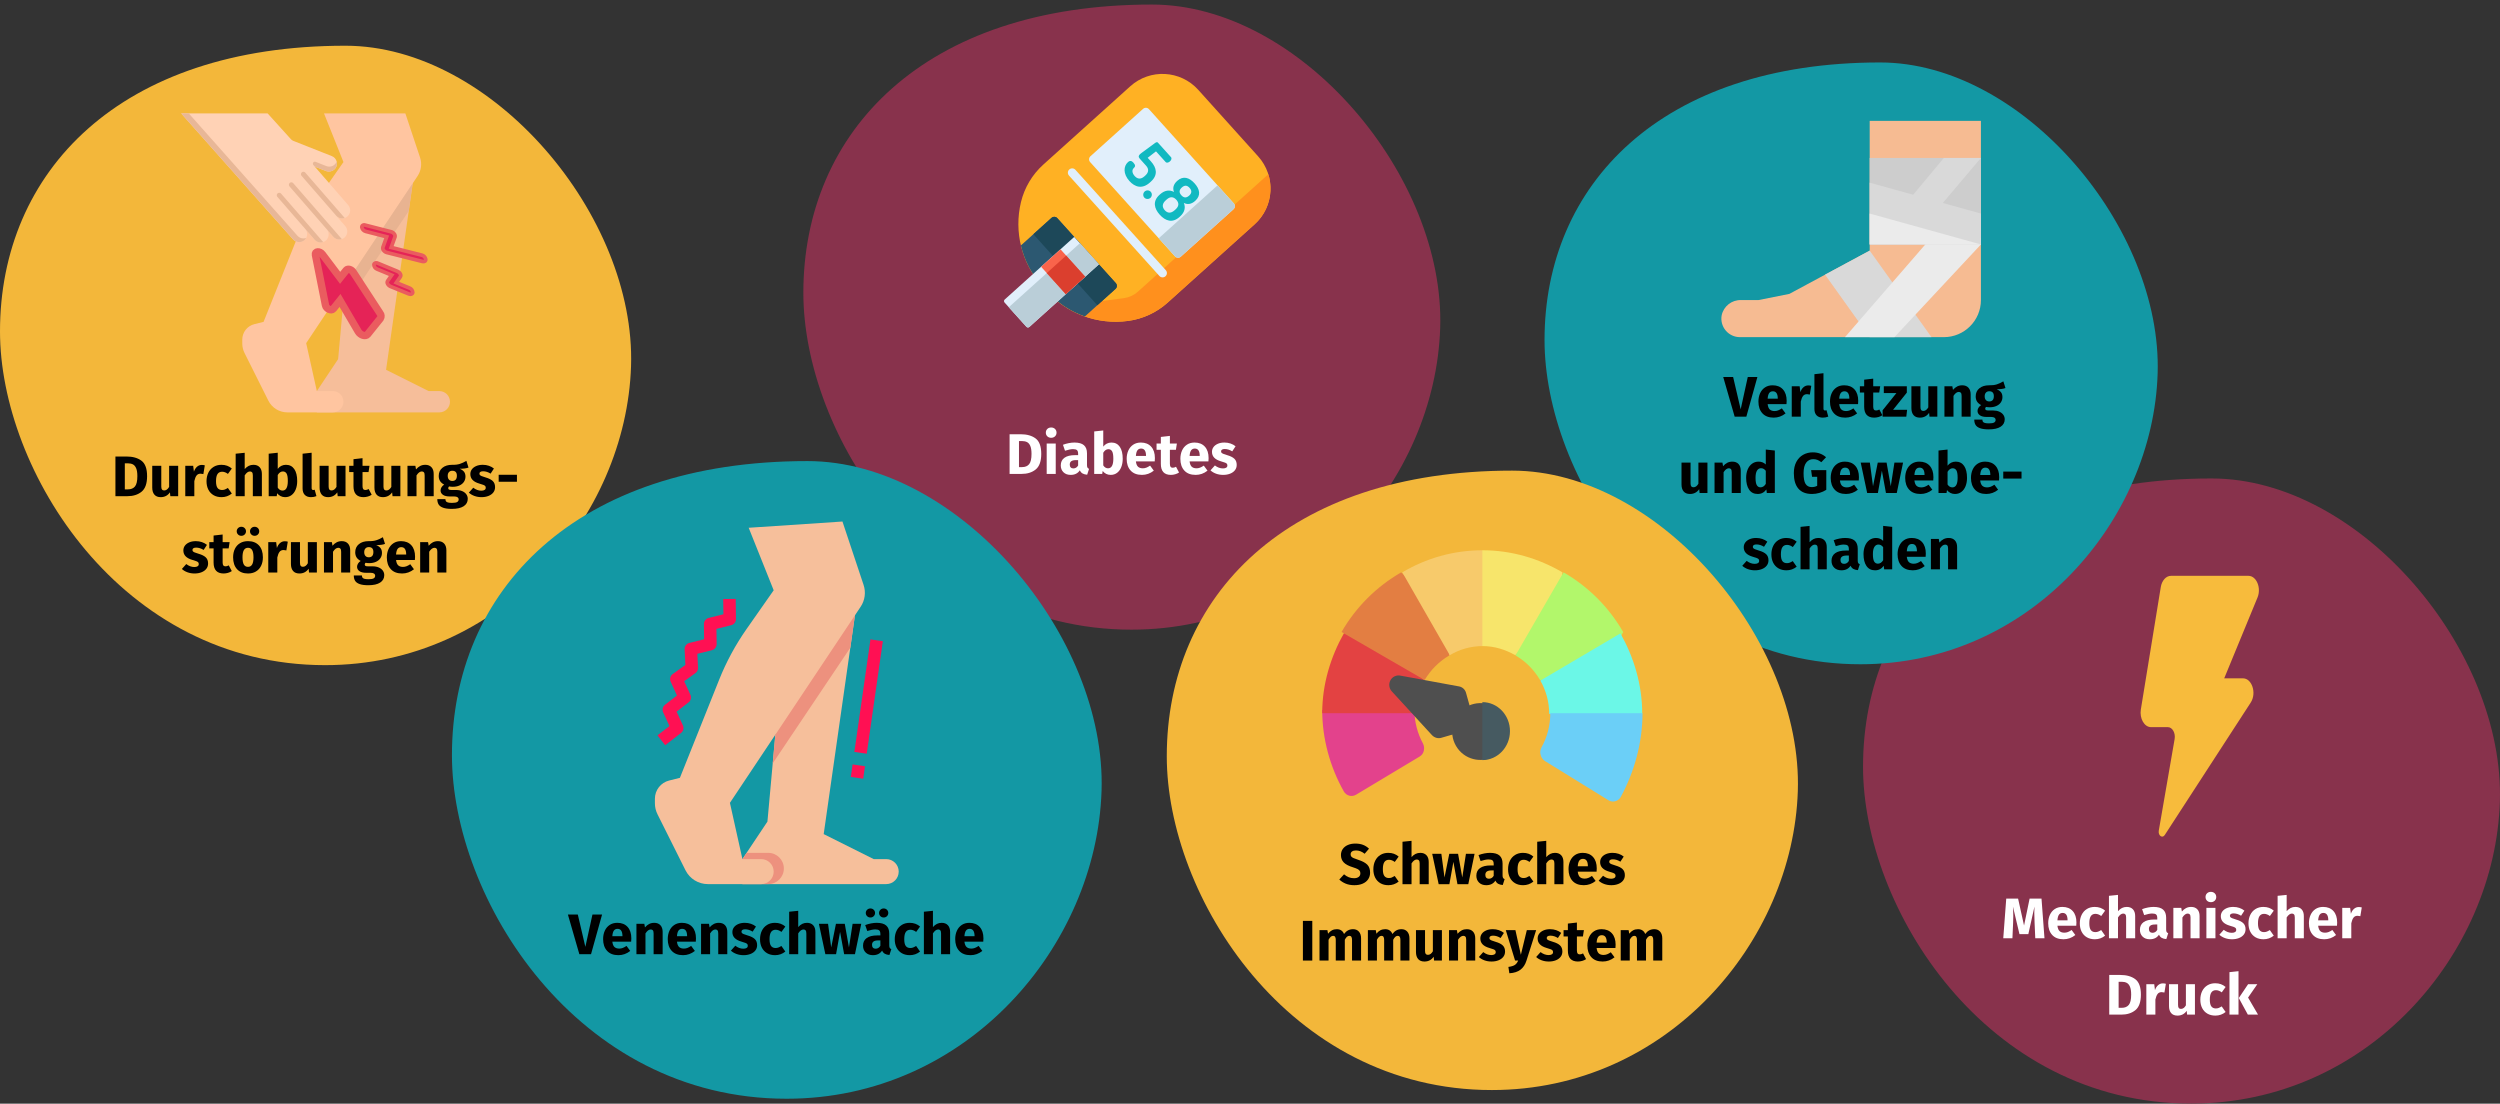 <?xml version="1.0" encoding="UTF-8"?>
<svg width="786px" height="347px" viewBox="0 0 786 347" version="1.1" xmlns="http://www.w3.org/2000/svg" xmlns:xlink="http://www.w3.org/1999/xlink">
    <rect x="0" y="0" width="786" height="347" fill="#333333" stroke="none"/>
    <title>chronische-wunden-ursachen2</title>
    <g id="Page-1" stroke="none" stroke-width="1" fill="none" fill-rule="evenodd">
        <g id="vorlage" transform="translate(-123, -90719)">
            <g id="chronische-wunden-ursachen2" transform="translate(123, 90719)">
                <rect id="Rectangle" x="0" y="0" width="786" height="346.964"></rect>
                <g id="Group" transform="translate(0, 14.375)" fill-rule="nonzero">
                    <path d="M102.21,194.746 C157.435,194.746 196.853,148.036 198.4,100.769 C199.946,53.502 154.87,0 108.584,0 C37.609,0 0,39.608 0,89.828 C0,133.51 37.904,194.746 102.21,194.746 Z" id="Oval-Copy-4" fill="#F3B73A"></path>
                    <g transform="translate(56.964, 21.28)" id="Path">
                        <g transform="translate(19.207, 0)">
                            <path d="M33.487,40.416 L30.138,77.255 L23.44,87.302 L23.44,94 L61.953,94 C63.803,94 65.302,92.501 65.302,90.651 C65.302,88.801 63.803,87.302 61.953,87.302 L58.604,87.302 L45.208,80.604 L54.25,17.29 L33.487,40.416 Z" fill="#F6BE9A"></path>
                            <path d="M55.113,19.697 L53.583,21.995 L53.577,22.002 L53.577,22.008 L43.929,36.477 L42.82,38.136 L34.927,49.98 L34.927,49.987 L32.255,53.991 L27.203,61.558 L20.091,72.233 L23.443,87.3 L28.461,87.3 C30.31,87.3 31.809,88.799 31.809,90.648 C31.809,92.498 30.31,93.997 28.461,93.997 L14.183,93.997 C11.647,93.999 9.327,92.567 8.193,90.298 L0.694,75.3 C0.237,74.383 0,73.373 0,72.349 L0,71.132 C-0.003,68.827 1.565,66.816 3.801,66.257 L6.697,65.536 L16.821,40.223 L16.821,40.217 L17.215,39.23 C17.297,39.02 17.385,38.809 17.48,38.598 C17.929,37.497 18.412,36.402 18.929,35.328 C19.166,34.818 19.411,34.315 19.67,33.812 C20.227,32.703 20.819,31.613 21.444,30.541 C21.716,30.065 21.995,29.596 22.281,29.134 C22.913,28.1 23.572,27.087 24.259,26.095 C24.348,25.959 24.443,25.829 24.531,25.7 L25.17,24.782 L27.237,21.838 L31.813,15.298 L25.694,0 L51.272,0 L55.895,13.863 C56.549,15.824 56.261,17.977 55.113,19.697 L55.113,19.697 Z" fill="#FFC5A0"></path>
                            <polygon fill="#E8B391" points="52.34 30.681 53.581 21.997 32.253 53.988 31.556 61.657"></polygon>
                        </g>
                        <g>
                            <g>
                                <g>
                                    <path d="M48.926,32.35 C48.855,32.287 48.789,32.219 48.729,32.146 L51.585,35.43 C52.035,35.944 52.261,36.616 52.214,37.298 C52.167,37.979 51.85,38.614 51.333,39.061 C51.093,39.264 50.816,39.418 50.517,39.516 C50.449,39.537 50.388,39.557 50.32,39.57 C50.256,39.591 50.19,39.604 50.123,39.611 C49.731,39.674 49.331,39.643 48.953,39.523 C48.892,39.502 48.824,39.482 48.763,39.455 C48.582,39.381 48.411,39.285 48.253,39.169 C48.18,39.119 48.11,39.064 48.042,39.006 C47.973,38.944 47.907,38.878 47.845,38.809 L45.751,36.402 C46.655,37.436 46.561,39.005 45.54,39.924 C45.285,40.161 44.978,40.336 44.643,40.434 C43.68,40.737 42.629,40.453 41.95,39.706 L41.916,39.666 L38.993,36.3 L39.034,36.354 C39.685,37.144 39.792,38.249 39.305,39.149 L39.299,39.149 C39.297,39.163 39.293,39.177 39.285,39.189 C39.28,39.2 39.273,39.209 39.265,39.217 C39.228,39.286 39.185,39.352 39.136,39.414 C39.033,39.56 38.914,39.695 38.782,39.815 C38.735,39.862 38.685,39.905 38.632,39.944 C38.62,39.955 38.607,39.965 38.592,39.971 C38.531,40.018 38.467,40.061 38.401,40.1 C38.078,40.294 37.716,40.413 37.34,40.447 C36.891,40.485 36.439,40.408 36.028,40.223 L36.028,40.217 C35.695,40.063 35.397,39.843 35.151,39.57 L0,0 L27.176,0 L34.485,8.091 C34.698,8.333 34.966,8.522 35.267,8.641 L47.376,13.428 C48.134,13.724 48.699,14.371 48.892,15.162 C48.898,15.182 48.898,15.196 48.906,15.216 C48.919,15.298 48.94,15.379 48.946,15.461 C48.96,15.565 48.967,15.669 48.967,15.774 C48.968,15.899 48.959,16.024 48.94,16.148 C48.933,16.168 48.933,16.195 48.926,16.216 C48.916,16.289 48.9,16.362 48.879,16.433 C48.851,16.522 48.824,16.61 48.79,16.699 C48.699,16.926 48.575,17.139 48.423,17.331 C47.72,18.182 46.555,18.496 45.52,18.113 L45.472,18.092 L41.984,16.712 L41.991,16.726 L41.998,16.726 L46.444,21.838 L52.495,28.801 C52.944,29.314 53.17,29.985 53.123,30.665 C53.075,31.345 52.759,31.979 52.244,32.425 C52.002,32.63 51.723,32.787 51.421,32.887 C51.408,32.894 51.394,32.894 51.38,32.901 C51.329,32.918 51.277,32.932 51.224,32.942 C51.099,32.975 50.972,32.998 50.843,33.01 C50.508,33.036 50.171,32.997 49.851,32.894 C49.508,32.78 49.192,32.595 48.926,32.35 Z" fill="#FFD2B5"></path>
                                    <path d="M39.305,39.149 L39.285,39.19 C39.28,39.2 39.273,39.209 39.265,39.217 C39.228,39.287 39.185,39.353 39.135,39.414 C39.036,39.563 38.917,39.698 38.782,39.815 C38.735,39.862 38.685,39.905 38.632,39.944 C38.62,39.956 38.607,39.965 38.591,39.972 C38.531,40.019 38.467,40.062 38.401,40.101 C38.081,40.301 37.717,40.42 37.34,40.448 C36.891,40.493 36.437,40.415 36.028,40.223 C35.693,40.07 35.394,39.847 35.151,39.57 L0,0 L2.393,0 L36.531,38.435 C36.58,38.493 36.632,38.547 36.688,38.598 C37.379,39.269 38.395,39.484 39.298,39.149 L39.305,39.149 Z" fill="#E8B797"></path>
                                    <path d="M45.631,16.558 L42.264,15.222 C41.994,15.115 41.686,15.207 41.518,15.444 C41.35,15.681 41.366,16.002 41.557,16.221 L41.994,16.724 L45.523,18.113 C46.401,18.46 47.399,18.287 48.109,17.665 C48.819,17.043 49.122,16.076 48.892,15.16 C48.374,16.442 46.918,17.067 45.632,16.558 L45.631,16.558 Z" fill="#E8B797"></path>
                                </g>
                                <g transform="translate(30.051, 21.658)" fill="#E8B797">
                                    <path d="M11.9,18.052 L0.193,4.587 C0.009,4.378 -0.048,4.087 0.042,3.824 C0.132,3.561 0.356,3.366 0.629,3.314 C0.902,3.261 1.182,3.359 1.363,3.569 L14.596,18.789 C13.631,19.11 12.568,18.819 11.9,18.052 L11.9,18.052 Z"></path>
                                    <path d="M17.796,17.154 L3.995,1.281 C3.717,0.957 3.753,0.47 4.075,0.19 C4.396,-0.09 4.884,-0.057 5.166,0.263 L20.464,17.86 C19.514,18.176 18.466,17.899 17.796,17.154 L17.796,17.154 Z"></path>
                                </g>
                            </g>
                            <path d="M48.728,32.148 L37.848,19.633 C37.664,19.425 37.606,19.133 37.696,18.87 C37.786,18.607 38.01,18.413 38.283,18.36 C38.556,18.308 38.837,18.405 39.018,18.616 L51.424,32.885 C50.459,33.206 49.395,32.915 48.728,32.148 L48.728,32.148 Z" fill="#E8B797"></path>
                        </g>
                        <g transform="translate(42.185, 35.057)" fill="#E52357" stroke="#EA5C5F">
                            <path d="M20.328,27.792 L11.884,14.833 C11.336,13.99 10.174,13.663 9.725,14.224 L7.786,16.645 L2.206,9.244 C1.369,8.134 -0.208,8.255 0.023,9.411 L3.182,25.253 C3.405,26.372 5.034,27.14 5.623,26.404 L7.753,23.744 L13.459,33.498 C14.154,34.688 15.793,35.194 16.418,34.413 L20.442,29.387 C20.75,28.886 20.704,28.244 20.328,27.792 Z" stroke-width="2.324"></path>
                            <path d="M14.733,0.256 C14.962,0.018 15.311,-0.063 15.621,0.051 L23.84,2.161 C24.228,2.269 24.569,2.504 24.807,2.828 C25.032,3.091 25.114,3.446 25.028,3.78 L23.838,7.078 L33.476,9.505 C34.097,9.662 34.575,10.159 34.706,10.786 C34.767,11.338 34.314,11.659 33.695,11.503 L22.425,8.665 C22.035,8.559 21.693,8.324 21.454,7.999 C21.228,7.737 21.144,7.38 21.23,7.045 L22.424,3.739 L15.827,2.045 C15.207,1.886 14.731,1.387 14.603,0.76 C14.577,0.581 14.624,0.4 14.733,0.256 L14.733,0.256 Z" stroke-width="1.162"></path>
                            <path d="M18.535,12.179 C18.829,11.897 19.273,11.841 19.627,12.043 L25.826,14.604 C26.198,14.759 26.507,15.035 26.705,15.386 C26.886,15.658 26.899,16.01 26.738,16.295 L25.443,18.152 L29.595,19.847 C30.187,20.059 30.593,20.608 30.622,21.237 C30.57,21.751 30.024,21.963 29.405,21.71 L23.62,19.348 C23.247,19.194 22.935,18.918 22.737,18.567 C22.554,18.294 22.541,17.941 22.702,17.655 L24.001,15.791 L19.424,13.9 C18.833,13.686 18.429,13.136 18.404,12.507 C18.415,12.387 18.461,12.273 18.535,12.179 L18.535,12.179 Z" stroke-width="1.162"></path>
                        </g>
                    </g>
                    <g id="Durchblutungs--störu" transform="translate(36.291, 127.963)" fill="#000000">
                        <path d="M3.474,1.188 C5.43,1.188 6.999,1.629 8.181,2.511 C9.363,3.393 9.954,5.01 9.954,7.362 C9.954,9.678 9.378,11.307 8.226,12.249 C7.074,13.191 5.58,13.662 3.744,13.662 L0,13.662 L0,1.188 L3.474,1.188 Z M2.952,3.33 L2.952,11.52 L3.924,11.52 C4.896,11.52 5.634,11.217 6.138,10.611 C6.642,10.005 6.894,8.922 6.894,7.362 C6.894,6.294 6.768,5.466 6.516,4.878 C6.264,4.29 5.922,3.885 5.49,3.663 C5.058,3.441 4.524,3.33 3.888,3.33 L2.952,3.33 Z" id="Shape"></path>
                        <path d="M19.728,13.662 L17.262,13.662 L17.136,12.456 C16.44,13.464 15.474,13.968 14.238,13.968 C13.362,13.968 12.699,13.704 12.249,13.176 C11.799,12.648 11.574,11.91 11.574,10.962 L11.574,4.104 L14.418,4.104 L14.418,10.602 C14.418,11.07 14.493,11.397 14.643,11.583 C14.793,11.769 15.024,11.862 15.336,11.862 C15.936,11.862 16.452,11.49 16.884,10.746 L16.884,4.104 L19.728,4.104 L19.728,13.662 Z" id="Path"></path>
                        <path d="M27.144,3.834 C27.492,3.834 27.81,3.876 28.098,3.96 L27.648,6.714 C27.288,6.63 27,6.588 26.784,6.588 C26.22,6.588 25.791,6.783 25.497,7.173 C25.203,7.563 24.972,8.148 24.804,8.928 L24.804,13.662 L21.96,13.662 L21.96,4.104 L24.444,4.104 L24.678,5.958 C24.894,5.298 25.221,4.779 25.659,4.401 C26.097,4.023 26.592,3.834 27.144,3.834 Z" id="Path"></path>
                        <path d="M33.318,3.798 C33.978,3.798 34.572,3.894 35.1,4.086 C35.628,4.278 36.126,4.572 36.594,4.968 L35.37,6.66 C34.77,6.204 34.164,5.976 33.552,5.976 C32.916,5.976 32.436,6.21 32.112,6.678 C31.788,7.146 31.626,7.902 31.626,8.946 C31.626,9.954 31.788,10.668 32.112,11.088 C32.436,11.508 32.904,11.718 33.516,11.718 C33.84,11.718 34.134,11.667 34.398,11.565 C34.662,11.463 34.98,11.298 35.352,11.07 L36.594,12.834 C35.646,13.59 34.572,13.968 33.372,13.968 C32.4,13.968 31.56,13.761 30.852,13.347 C30.144,12.933 29.598,12.351 29.214,11.601 C28.83,10.851 28.638,9.972 28.638,8.964 C28.638,7.956 28.83,7.062 29.214,6.282 C29.598,5.502 30.144,4.893 30.852,4.455 C31.56,4.017 32.382,3.798 33.318,3.798 Z" id="Path"></path>
                        <path d="M43.398,3.798 C44.226,3.798 44.874,4.05 45.342,4.554 C45.81,5.058 46.044,5.766 46.044,6.678 L46.044,13.662 L43.2,13.662 L43.2,7.164 C43.2,6.684 43.122,6.351 42.966,6.165 C42.81,5.979 42.588,5.886 42.3,5.886 C41.724,5.886 41.172,6.294 40.644,7.11 L40.644,13.662 L37.8,13.662 L37.8,0.306 L40.644,0.018 L40.644,5.13 C41.04,4.686 41.46,4.353 41.904,4.131 C42.348,3.909 42.846,3.798 43.398,3.798 Z" id="Path"></path>
                        <path d="M53.604,3.798 C54.744,3.798 55.62,4.245 56.232,5.139 C56.844,6.033 57.15,7.284 57.15,8.892 C57.15,9.876 56.997,10.752 56.691,11.52 C56.385,12.288 55.947,12.888 55.377,13.32 C54.807,13.752 54.132,13.968 53.352,13.968 C52.836,13.968 52.365,13.86 51.939,13.644 C51.513,13.428 51.15,13.128 50.85,12.744 L50.706,13.662 L48.186,13.662 L48.186,0.306 L51.03,0 L51.03,5.076 C51.318,4.68 51.687,4.368 52.137,4.14 C52.587,3.912 53.076,3.798 53.604,3.798 Z M52.524,11.898 C53.64,11.898 54.198,10.896 54.198,8.892 C54.198,7.752 54.066,6.966 53.802,6.534 C53.538,6.102 53.154,5.886 52.65,5.886 C52.014,5.886 51.474,6.258 51.03,7.002 L51.03,10.98 C51.21,11.268 51.429,11.493 51.687,11.655 C51.945,11.817 52.224,11.898 52.524,11.898 Z" id="Shape"></path>
                        <path d="M61.47,13.968 C60.642,13.968 59.997,13.731 59.535,13.257 C59.073,12.783 58.842,12.108 58.842,11.232 L58.842,0.306 L61.686,0 L61.686,11.124 C61.686,11.52 61.848,11.718 62.172,11.718 C62.34,11.718 62.496,11.688 62.64,11.628 L63.198,13.644 C62.682,13.86 62.106,13.968 61.47,13.968 Z" id="Path"></path>
                        <path d="M72.342,13.662 L69.876,13.662 L69.75,12.456 C69.054,13.464 68.088,13.968 66.852,13.968 C65.976,13.968 65.313,13.704 64.863,13.176 C64.413,12.648 64.188,11.91 64.188,10.962 L64.188,4.104 L67.032,4.104 L67.032,10.602 C67.032,11.07 67.107,11.397 67.257,11.583 C67.407,11.769 67.638,11.862 67.95,11.862 C68.55,11.862 69.066,11.49 69.498,10.746 L69.498,4.104 L72.342,4.104 L72.342,13.662 Z" id="Path"></path>
                        <path d="M80.568,13.212 C80.22,13.452 79.815,13.638 79.353,13.77 C78.891,13.902 78.432,13.968 77.976,13.968 C75.888,13.956 74.844,12.804 74.844,10.512 L74.844,6.084 L73.494,6.084 L73.494,4.104 L74.844,4.104 L74.844,2.034 L77.688,1.71 L77.688,4.104 L79.884,4.104 L79.578,6.084 L77.688,6.084 L77.688,10.476 C77.688,10.92 77.76,11.238 77.904,11.43 C78.048,11.622 78.276,11.718 78.588,11.718 C78.912,11.718 79.254,11.616 79.614,11.412 L80.568,13.212 Z" id="Path"></path>
                        <path d="M89.586,13.662 L87.12,13.662 L86.994,12.456 C86.298,13.464 85.332,13.968 84.096,13.968 C83.22,13.968 82.557,13.704 82.107,13.176 C81.657,12.648 81.432,11.91 81.432,10.962 L81.432,4.104 L84.276,4.104 L84.276,10.602 C84.276,11.07 84.351,11.397 84.501,11.583 C84.651,11.769 84.882,11.862 85.194,11.862 C85.794,11.862 86.31,11.49 86.742,10.746 L86.742,4.104 L89.586,4.104 L89.586,13.662 Z" id="Path"></path>
                        <path d="M97.416,3.798 C98.244,3.798 98.892,4.05 99.36,4.554 C99.828,5.058 100.062,5.766 100.062,6.678 L100.062,13.662 L97.218,13.662 L97.218,7.164 C97.218,6.684 97.143,6.351 96.993,6.165 C96.843,5.979 96.618,5.886 96.318,5.886 C95.742,5.886 95.19,6.3 94.662,7.128 L94.662,13.662 L91.818,13.662 L91.818,4.104 L94.302,4.104 L94.5,5.238 C94.908,4.758 95.349,4.398 95.823,4.158 C96.297,3.918 96.828,3.798 97.416,3.798 Z" id="Path"></path>
                        <path d="M111.006,4.662 C110.382,4.914 109.464,5.04 108.252,5.04 C108.876,5.304 109.332,5.628 109.62,6.012 C109.908,6.396 110.052,6.894 110.052,7.506 C110.052,8.118 109.89,8.667 109.566,9.153 C109.242,9.639 108.777,10.02 108.171,10.296 C107.565,10.572 106.854,10.71 106.038,10.71 C105.654,10.71 105.288,10.674 104.94,10.602 C104.844,10.65 104.769,10.725 104.715,10.827 C104.661,10.929 104.634,11.034 104.634,11.142 C104.634,11.322 104.703,11.463 104.841,11.565 C104.979,11.667 105.258,11.718 105.678,11.718 L107.118,11.718 C107.85,11.718 108.492,11.838 109.044,12.078 C109.596,12.318 110.022,12.648 110.322,13.068 C110.622,13.488 110.772,13.962 110.772,14.49 C110.772,15.486 110.343,16.263 109.485,16.821 C108.627,17.379 107.388,17.658 105.768,17.658 C104.604,17.658 103.686,17.535 103.014,17.289 C102.342,17.043 101.871,16.698 101.601,16.254 C101.331,15.81 101.196,15.252 101.196,14.58 L103.752,14.58 C103.752,14.868 103.809,15.096 103.923,15.264 C104.037,15.432 104.244,15.558 104.544,15.642 C104.844,15.726 105.276,15.768 105.84,15.768 C106.62,15.768 107.16,15.675 107.46,15.489 C107.76,15.303 107.91,15.036 107.91,14.688 C107.91,14.4 107.796,14.172 107.568,14.004 C107.34,13.836 106.998,13.752 106.542,13.752 L105.156,13.752 C104.172,13.752 103.437,13.575 102.951,13.221 C102.465,12.867 102.222,12.414 102.222,11.862 C102.222,11.514 102.324,11.175 102.528,10.845 C102.732,10.515 103.008,10.242 103.356,10.026 C102.756,9.702 102.321,9.321 102.051,8.883 C101.781,8.445 101.646,7.914 101.646,7.29 C101.646,6.222 102.03,5.373 102.798,4.743 C103.566,4.113 104.58,3.798 105.84,3.798 C106.8,3.822 107.613,3.726 108.279,3.51 C108.945,3.294 109.632,2.976 110.34,2.556 L111.006,4.662 Z M105.912,5.67 C105.468,5.67 105.117,5.811 104.859,6.093 C104.601,6.375 104.472,6.762 104.472,7.254 C104.472,7.77 104.601,8.169 104.859,8.451 C105.117,8.733 105.468,8.874 105.912,8.874 C106.38,8.874 106.737,8.736 106.983,8.46 C107.229,8.184 107.352,7.77 107.352,7.218 C107.352,6.186 106.872,5.67 105.912,5.67 Z" id="Shape"></path>
                        <path d="M115.488,3.798 C116.172,3.798 116.814,3.9 117.414,4.104 C118.014,4.308 118.542,4.596 118.998,4.968 L117.954,6.57 C117.174,6.078 116.388,5.832 115.596,5.832 C115.224,5.832 114.939,5.895 114.741,6.021 C114.543,6.147 114.444,6.324 114.444,6.552 C114.444,6.732 114.489,6.879 114.579,6.993 C114.669,7.107 114.852,7.224 115.128,7.344 C115.404,7.464 115.83,7.608 116.406,7.776 C117.402,8.064 118.143,8.439 118.629,8.901 C119.115,9.363 119.358,10.002 119.358,10.818 C119.358,11.466 119.172,12.027 118.8,12.501 C118.428,12.975 117.918,13.338 117.27,13.59 C116.622,13.842 115.902,13.968 115.11,13.968 C114.306,13.968 113.559,13.842 112.869,13.59 C112.179,13.338 111.594,12.99 111.114,12.546 L112.5,10.998 C113.304,11.622 114.15,11.934 115.038,11.934 C115.47,11.934 115.809,11.856 116.055,11.7 C116.301,11.544 116.424,11.322 116.424,11.034 C116.424,10.806 116.376,10.626 116.28,10.494 C116.184,10.362 115.998,10.239 115.722,10.125 C115.446,10.011 115.008,9.87 114.408,9.702 C113.46,9.426 112.752,9.042 112.284,8.55 C111.816,8.058 111.582,7.446 111.582,6.714 C111.582,6.162 111.741,5.667 112.059,5.229 C112.377,4.791 112.833,4.443 113.427,4.185 C114.021,3.927 114.708,3.798 115.488,3.798 Z" id="Path"></path>
                        <polygon id="Path" points="120.492 9.126 120.492 6.93 126.234 6.93 126.234 9.126"></polygon>
                        <path d="M25.263,27.798 C25.947,27.798 26.589,27.9 27.189,28.104 C27.789,28.308 28.317,28.596 28.773,28.968 L27.729,30.57 C26.949,30.078 26.163,29.832 25.371,29.832 C24.999,29.832 24.714,29.895 24.516,30.021 C24.318,30.147 24.219,30.324 24.219,30.552 C24.219,30.732 24.264,30.879 24.354,30.993 C24.444,31.107 24.627,31.224 24.903,31.344 C25.179,31.464 25.605,31.608 26.181,31.776 C27.177,32.064 27.918,32.439 28.404,32.901 C28.89,33.363 29.133,34.002 29.133,34.818 C29.133,35.466 28.947,36.027 28.575,36.501 C28.203,36.975 27.693,37.338 27.045,37.59 C26.397,37.842 25.677,37.968 24.885,37.968 C24.081,37.968 23.334,37.842 22.644,37.59 C21.954,37.338 21.369,36.99 20.889,36.546 L22.275,34.998 C23.079,35.622 23.925,35.934 24.813,35.934 C25.245,35.934 25.584,35.856 25.83,35.7 C26.076,35.544 26.199,35.322 26.199,35.034 C26.199,34.806 26.151,34.626 26.055,34.494 C25.959,34.362 25.773,34.239 25.497,34.125 C25.221,34.011 24.783,33.87 24.183,33.702 C23.235,33.426 22.527,33.042 22.059,32.55 C21.591,32.058 21.357,31.446 21.357,30.714 C21.357,30.162 21.516,29.667 21.834,29.229 C22.152,28.791 22.608,28.443 23.202,28.185 C23.796,27.927 24.483,27.798 25.263,27.798 Z" id="Path"></path>
                        <path d="M36.585,37.212 C36.237,37.452 35.832,37.638 35.37,37.77 C34.908,37.902 34.449,37.968 33.993,37.968 C31.905,37.956 30.861,36.804 30.861,34.512 L30.861,30.084 L29.511,30.084 L29.511,28.104 L30.861,28.104 L30.861,26.034 L33.705,25.71 L33.705,28.104 L35.901,28.104 L35.595,30.084 L33.705,30.084 L33.705,34.476 C33.705,34.92 33.777,35.238 33.921,35.43 C34.065,35.622 34.293,35.718 34.605,35.718 C34.929,35.718 35.271,35.616 35.631,35.412 L36.585,37.212 Z" id="Path"></path>
                        <path d="M41.679,27.798 C43.143,27.798 44.289,28.245 45.117,29.139 C45.945,30.033 46.359,31.284 46.359,32.892 C46.359,33.912 46.17,34.803 45.792,35.565 C45.414,36.327 44.874,36.918 44.172,37.338 C43.47,37.758 42.639,37.968 41.679,37.968 C40.227,37.968 39.084,37.521 38.25,36.627 C37.416,35.733 36.999,34.482 36.999,32.874 C36.999,31.854 37.188,30.963 37.566,30.201 C37.944,29.439 38.484,28.848 39.186,28.428 C39.888,28.008 40.719,27.798 41.679,27.798 Z M41.679,29.886 C41.103,29.886 40.671,30.129 40.383,30.615 C40.095,31.101 39.951,31.854 39.951,32.874 C39.951,33.918 40.092,34.68 40.374,35.16 C40.656,35.64 41.091,35.88 41.679,35.88 C42.255,35.88 42.687,35.637 42.975,35.151 C43.263,34.665 43.407,33.912 43.407,32.892 C43.407,31.848 43.266,31.086 42.984,30.606 C42.702,30.126 42.267,29.886 41.679,29.886 Z M39.591,23.28 C39.999,23.28 40.344,23.418 40.626,23.694 C40.908,23.97 41.049,24.306 41.049,24.702 C41.049,25.098 40.908,25.434 40.626,25.71 C40.344,25.986 39.999,26.124 39.591,26.124 C39.183,26.124 38.838,25.986 38.556,25.71 C38.274,25.434 38.133,25.098 38.133,24.702 C38.133,24.306 38.274,23.97 38.556,23.694 C38.838,23.418 39.183,23.28 39.591,23.28 Z M43.749,23.28 C44.169,23.28 44.517,23.418 44.793,23.694 C45.069,23.97 45.207,24.306 45.207,24.702 C45.207,25.098 45.069,25.434 44.793,25.71 C44.517,25.986 44.169,26.124 43.749,26.124 C43.353,26.124 43.014,25.986 42.732,25.71 C42.45,25.434 42.309,25.098 42.309,24.702 C42.309,24.306 42.45,23.97 42.732,23.694 C43.014,23.418 43.353,23.28 43.749,23.28 Z" id="Shape"></path>
                        <path d="M53.235,27.834 C53.583,27.834 53.901,27.876 54.189,27.96 L53.739,30.714 C53.379,30.63 53.091,30.588 52.875,30.588 C52.311,30.588 51.882,30.783 51.588,31.173 C51.294,31.563 51.063,32.148 50.895,32.928 L50.895,37.662 L48.051,37.662 L48.051,28.104 L50.535,28.104 L50.769,29.958 C50.985,29.298 51.312,28.779 51.75,28.401 C52.188,28.023 52.683,27.834 53.235,27.834 Z" id="Path"></path>
                        <path d="M63.333,37.662 L60.867,37.662 L60.741,36.456 C60.045,37.464 59.079,37.968 57.843,37.968 C56.967,37.968 56.304,37.704 55.854,37.176 C55.404,36.648 55.179,35.91 55.179,34.962 L55.179,28.104 L58.023,28.104 L58.023,34.602 C58.023,35.07 58.098,35.397 58.248,35.583 C58.398,35.769 58.629,35.862 58.941,35.862 C59.541,35.862 60.057,35.49 60.489,34.746 L60.489,28.104 L63.333,28.104 L63.333,37.662 Z" id="Path"></path>
                        <path d="M71.163,27.798 C71.991,27.798 72.639,28.05 73.107,28.554 C73.575,29.058 73.809,29.766 73.809,30.678 L73.809,37.662 L70.965,37.662 L70.965,31.164 C70.965,30.684 70.89,30.351 70.74,30.165 C70.59,29.979 70.365,29.886 70.065,29.886 C69.489,29.886 68.937,30.3 68.409,31.128 L68.409,37.662 L65.565,37.662 L65.565,28.104 L68.049,28.104 L68.247,29.238 C68.655,28.758 69.096,28.398 69.57,28.158 C70.044,27.918 70.575,27.798 71.163,27.798 Z" id="Path"></path>
                        <path d="M84.753,28.662 C84.129,28.914 83.211,29.04 81.999,29.04 C82.623,29.304 83.079,29.628 83.367,30.012 C83.655,30.396 83.799,30.894 83.799,31.506 C83.799,32.118 83.637,32.667 83.313,33.153 C82.989,33.639 82.524,34.02 81.918,34.296 C81.312,34.572 80.601,34.71 79.785,34.71 C79.401,34.71 79.035,34.674 78.687,34.602 C78.591,34.65 78.516,34.725 78.462,34.827 C78.408,34.929 78.381,35.034 78.381,35.142 C78.381,35.322 78.45,35.463 78.588,35.565 C78.726,35.667 79.005,35.718 79.425,35.718 L80.865,35.718 C81.597,35.718 82.239,35.838 82.791,36.078 C83.343,36.318 83.769,36.648 84.069,37.068 C84.369,37.488 84.519,37.962 84.519,38.49 C84.519,39.486 84.09,40.263 83.232,40.821 C82.374,41.379 81.135,41.658 79.515,41.658 C78.351,41.658 77.433,41.535 76.761,41.289 C76.089,41.043 75.618,40.698 75.348,40.254 C75.078,39.81 74.943,39.252 74.943,38.58 L77.499,38.58 C77.499,38.868 77.556,39.096 77.67,39.264 C77.784,39.432 77.991,39.558 78.291,39.642 C78.591,39.726 79.023,39.768 79.587,39.768 C80.367,39.768 80.907,39.675 81.207,39.489 C81.507,39.303 81.657,39.036 81.657,38.688 C81.657,38.4 81.543,38.172 81.315,38.004 C81.087,37.836 80.745,37.752 80.289,37.752 L78.903,37.752 C77.919,37.752 77.184,37.575 76.698,37.221 C76.212,36.867 75.969,36.414 75.969,35.862 C75.969,35.514 76.071,35.175 76.275,34.845 C76.479,34.515 76.755,34.242 77.103,34.026 C76.503,33.702 76.068,33.321 75.798,32.883 C75.528,32.445 75.393,31.914 75.393,31.29 C75.393,30.222 75.777,29.373 76.545,28.743 C77.313,28.113 78.327,27.798 79.587,27.798 C80.547,27.822 81.36,27.726 82.026,27.51 C82.692,27.294 83.379,26.976 84.087,26.556 L84.753,28.662 Z M79.659,29.67 C79.215,29.67 78.864,29.811 78.606,30.093 C78.348,30.375 78.219,30.762 78.219,31.254 C78.219,31.77 78.348,32.169 78.606,32.451 C78.864,32.733 79.215,32.874 79.659,32.874 C80.127,32.874 80.484,32.736 80.73,32.46 C80.976,32.184 81.099,31.77 81.099,31.218 C81.099,30.186 80.619,29.67 79.659,29.67 Z" id="Shape"></path>
                        <path d="M94.203,32.694 C94.203,33.09 94.185,33.432 94.149,33.72 L88.227,33.72 C88.323,34.524 88.551,35.088 88.911,35.412 C89.271,35.736 89.769,35.898 90.405,35.898 C90.789,35.898 91.161,35.829 91.521,35.691 C91.881,35.553 92.271,35.34 92.691,35.052 L93.861,36.636 C92.745,37.524 91.503,37.968 90.135,37.968 C88.587,37.968 87.399,37.512 86.571,36.6 C85.743,35.688 85.329,34.464 85.329,32.928 C85.329,31.956 85.503,31.083 85.851,30.309 C86.199,29.535 86.709,28.923 87.381,28.473 C88.053,28.023 88.857,27.798 89.793,27.798 C91.173,27.798 92.253,28.23 93.033,29.094 C93.813,29.958 94.203,31.158 94.203,32.694 Z M91.413,31.884 C91.389,30.42 90.873,29.688 89.865,29.688 C89.373,29.688 88.992,29.868 88.722,30.228 C88.452,30.588 88.287,31.182 88.227,32.01 L91.413,32.01 L91.413,31.884 Z" id="Shape"></path>
                        <path d="M101.403,27.798 C102.231,27.798 102.879,28.05 103.347,28.554 C103.815,29.058 104.049,29.766 104.049,30.678 L104.049,37.662 L101.205,37.662 L101.205,31.164 C101.205,30.684 101.13,30.351 100.98,30.165 C100.83,29.979 100.605,29.886 100.305,29.886 C99.729,29.886 99.177,30.3 98.649,31.128 L98.649,37.662 L95.805,37.662 L95.805,28.104 L98.289,28.104 L98.487,29.238 C98.895,28.758 99.336,28.398 99.81,28.158 C100.284,27.918 100.815,27.798 101.403,27.798 Z" id="Path"></path>
                    </g>
                </g>
                <g id="Group" transform="translate(252.574, 1.429)" fill-rule="nonzero">
                    <path d="M103.149,196.535 C158.881,196.535 198.661,149.395 200.221,101.695 C201.782,53.995 156.292,0 109.581,0 C37.955,0 0,39.972 0,90.653 C0,134.736 38.252,196.535 103.149,196.535 Z" id="Oval-Copy-4-2" fill="#88324C"></path>
                    <g id="sugar-blood-level" transform="translate(100.13, 67.384) rotate(-312) translate(-100.13, -67.384) translate(70.928, 22.384)">
                        <path d="M43.275,0 L15.13,0 C6.774,0 0,6.774 0,15.13 L0,51.915 C0,56.594 1.414,61.163 4.057,65.024 L4.057,65.024 C9.516,72.999 18.559,77.767 28.223,77.767 L30.182,77.767 C39.847,77.767 48.889,72.999 54.348,65.024 L54.348,65.024 C56.991,61.163 58.405,56.594 58.405,51.915 L58.405,15.13 C58.405,6.774 51.631,0 43.275,0 Z" id="Path" fill="#FFB123"></path>
                        <path d="M49.59,1.381 L49.59,56.598 C49.59,58.226 49.098,59.816 48.178,61.16 L41.027,71.607 C38.388,75.462 34.017,77.767 29.345,77.767 L30.182,77.767 C39.847,77.767 48.889,72.998 54.348,65.023 L54.348,65.023 C56.991,61.163 58.405,56.593 58.405,51.915 L58.405,15.13 C58.405,9.029 54.792,3.775 49.59,1.381 Z" id="Path" fill="#FF901D"></path>
                        <path d="M14.176,74.175 C18.423,76.496 23.24,77.767 28.223,77.767 L30.182,77.767 C35.166,77.767 39.982,76.496 44.229,74.175 L44.229,61.191 C44.229,60.494 43.664,59.929 42.967,59.929 L15.439,59.929 C14.742,59.929 14.176,60.494 14.176,61.191 L14.176,74.175 L14.176,74.175 Z" id="Path" fill="#2C5871"></path>
                        <path d="M42.967,59.929 L15.439,59.929 C14.742,59.929 14.177,60.494 14.177,61.191 L14.177,68.895 L44.229,68.895 L44.229,61.191 C44.229,60.494 43.664,59.929 42.967,59.929 Z" id="Path" fill="#1D4859"></path>
                        <path d="M34.338,90 L24.067,90 C23.7,90 23.403,89.703 23.403,89.336 L23.403,59.929 L35.002,59.929 L35.002,89.336 C35.002,89.703 34.705,90 34.338,90 Z" id="Path" fill="#E1EFFB"></path>
                        <path d="M26.067,59.929 L26.067,90 L34.338,90 C34.705,90 35.002,89.703 35.002,89.336 L35.002,59.929 L26.067,59.929 Z" id="Path" fill="#BACED8"></path>
                        <rect id="Rectangle" fill="#F9644B" x="23.404" y="65.732" width="11.599" height="8.206"></rect>
                        <rect id="Rectangle" fill="#DB3F2E" x="26.067" y="65.732" width="8.936" height="8.206"></rect>
                        <path d="M49.143,40.462 L9.262,40.462 C8.547,40.462 7.967,39.882 7.967,39.167 L7.967,16.88 C7.967,16.165 8.547,15.585 9.262,15.585 L49.143,15.585 C49.859,15.585 50.439,16.165 50.439,16.88 L50.439,39.167 C50.439,39.882 49.859,40.462 49.143,40.462 Z" id="Path" fill="#E1EFFB"></path>
                        <path d="M49.143,15.585 L41.503,15.585 L41.503,40.462 L49.143,40.462 C49.859,40.462 50.439,39.882 50.439,39.167 L50.439,16.88 C50.439,16.165 49.859,15.585 49.143,15.585 Z" id="Path" fill="#BACED8"></path>
                        <g id="Group" transform="translate(17.235, 20.531)" fill="#11B9C1">
                            <path d="M4.679,5.579 C7.319,5.579 9.378,6.719 9.378,9.858 L9.378,10.238 C9.378,13.518 7.299,14.738 4.719,14.738 C1.66,14.738 0,12.978 0,11.118 C0,10.198 0.48,9.938 1.3,9.938 C2.399,9.938 2.599,10.378 2.599,10.938 C2.599,11.918 3.499,12.458 4.659,12.458 C5.979,12.458 6.779,11.758 6.779,10.238 L6.779,9.859 C6.779,8.339 5.979,7.619 4.679,7.619 L1.719,7.619 C0.9,7.619 0.68,7.219 0.68,6.599 C0.68,6.439 0.7,6.259 0.7,6.079 L1.22,0.82 C1.259,0.32 1.419,0 1.719,0 L7.878,0 C8.398,0 8.658,0.58 8.658,1.14 C8.658,1.72 8.398,2.28 7.878,2.28 L3.379,2.28 L3.139,5.579 L4.679,5.579 L4.679,5.579 Z" id="Path"></path>
                            <path d="M13.077,13.378 C13.077,14.098 12.457,14.738 11.737,14.738 C10.958,14.738 10.378,14.098 10.378,13.378 C10.378,12.638 10.958,12.018 11.737,12.018 C12.457,12.018 13.077,12.638 13.077,13.378 Z" id="Path"></path>
                            <path d="M23.195,3.539 C23.195,5.219 22.416,6.219 21.276,6.619 C22.716,7.139 23.655,8.318 23.655,10.378 L23.655,10.618 C23.655,13.598 21.616,14.737 18.976,14.737 C16.337,14.737 14.277,13.597 14.277,10.618 L14.277,10.378 C14.277,8.318 15.237,7.139 16.657,6.619 C15.517,6.219 14.737,5.219 14.737,3.539 C14.737,1 16.517,0 18.977,0 C21.416,0 23.195,1 23.195,3.539 Z M21.056,9.918 C21.056,8.398 20.276,7.719 18.976,7.719 C17.656,7.719 16.876,8.399 16.876,9.918 L16.876,10.318 C16.876,11.898 17.676,12.618 18.976,12.618 C20.296,12.618 21.056,11.878 21.056,10.318 L21.056,9.918 Z M17.256,3.859 C17.256,5.099 17.876,5.599 18.976,5.599 C20.056,5.599 20.696,5.099 20.696,3.859 C20.696,2.62 20.056,2.12 18.976,2.12 C17.876,2.12 17.256,2.62 17.256,3.859 Z" id="Shape"></path>
                        </g>
                        <path d="M50.439,48.239 L7.967,48.239 C7.216,48.239 6.608,47.631 6.608,46.88 C6.608,46.13 7.217,45.522 7.967,45.522 L50.439,45.522 C51.189,45.522 51.797,46.13 51.797,46.88 C51.797,47.631 51.189,48.239 50.439,48.239 Z" id="Path" fill="#E1EFFB"></path>
                    </g>
                    <g id="Diabetes" transform="translate(64.841, 132.973)" fill="#FFFFFF">
                        <path d="M3.474,2.124 C5.43,2.124 6.999,2.565 8.181,3.447 C9.363,4.329 9.954,5.946 9.954,8.298 C9.954,10.614 9.378,12.243 8.226,13.185 C7.074,14.127 5.58,14.598 3.744,14.598 L-1.42108547e-14,14.598 L-1.42108547e-14,2.124 L3.474,2.124 Z M2.952,4.266 L2.952,12.456 L3.924,12.456 C4.896,12.456 5.634,12.153 6.138,11.547 C6.642,10.941 6.894,9.858 6.894,8.298 C6.894,7.23 6.768,6.402 6.516,5.814 C6.264,5.226 5.922,4.821 5.49,4.599 C5.058,4.377 4.524,4.266 3.888,4.266 L2.952,4.266 Z" id="Shape"></path>
                        <path d="M14.508,5.04 L14.508,14.598 L11.664,14.598 L11.664,5.04 L14.508,5.04 Z M13.068,0 C13.56,0 13.965,0.153 14.283,0.459 C14.601,0.765 14.76,1.152 14.76,1.62 C14.76,2.088 14.601,2.475 14.283,2.781 C13.965,3.087 13.56,3.24 13.068,3.24 C12.576,3.24 12.174,3.087 11.862,2.781 C11.55,2.475 11.394,2.088 11.394,1.62 C11.394,1.152 11.55,0.765 11.862,0.459 C12.174,0.153 12.576,0 13.068,0 Z" id="Shape"></path>
                        <path d="M24.336,11.826 C24.336,12.186 24.387,12.45 24.489,12.618 C24.591,12.786 24.756,12.912 24.984,12.996 L24.39,14.85 C23.802,14.802 23.322,14.673 22.95,14.463 C22.578,14.253 22.29,13.92 22.086,13.464 C21.462,14.424 20.502,14.904 19.206,14.904 C18.258,14.904 17.502,14.628 16.938,14.076 C16.374,13.524 16.092,12.804 16.092,11.916 C16.092,10.872 16.476,10.074 17.244,9.522 C18.012,8.97 19.122,8.694 20.574,8.694 L21.546,8.694 L21.546,8.28 C21.546,7.716 21.426,7.329 21.186,7.119 C20.946,6.909 20.526,6.804 19.926,6.804 C19.614,6.804 19.236,6.849 18.792,6.939 C18.348,7.029 17.892,7.152 17.424,7.308 L16.776,5.436 C17.376,5.208 17.991,5.034 18.621,4.914 C19.251,4.794 19.836,4.734 20.376,4.734 C21.744,4.734 22.746,5.016 23.382,5.58 C24.018,6.144 24.336,6.99 24.336,8.118 L24.336,11.826 Z M20.034,12.87 C20.682,12.87 21.186,12.564 21.546,11.952 L21.546,10.26 L20.844,10.26 C20.196,10.26 19.713,10.374 19.395,10.602 C19.077,10.83 18.918,11.184 18.918,11.664 C18.918,12.048 19.017,12.345 19.215,12.555 C19.413,12.765 19.686,12.87 20.034,12.87 Z" id="Shape"></path>
                        <path d="M32.022,4.734 C33.162,4.734 34.038,5.181 34.65,6.075 C35.262,6.969 35.568,8.22 35.568,9.828 C35.568,10.812 35.415,11.688 35.109,12.456 C34.803,13.224 34.365,13.824 33.795,14.256 C33.225,14.688 32.55,14.904 31.77,14.904 C31.254,14.904 30.783,14.796 30.357,14.58 C29.931,14.364 29.568,14.064 29.268,13.68 L29.124,14.598 L26.604,14.598 L26.604,1.242 L29.448,0.936 L29.448,6.012 C29.736,5.616 30.105,5.304 30.555,5.076 C31.005,4.848 31.494,4.734 32.022,4.734 Z M30.942,12.834 C32.058,12.834 32.616,11.832 32.616,9.828 C32.616,8.688 32.484,7.902 32.22,7.47 C31.956,7.038 31.572,6.822 31.068,6.822 C30.432,6.822 29.892,7.194 29.448,7.938 L29.448,11.916 C29.628,12.204 29.847,12.429 30.105,12.591 C30.363,12.753 30.642,12.834 30.942,12.834 Z" id="Shape"></path>
                        <path d="M45.684,9.63 C45.684,10.026 45.666,10.368 45.63,10.656 L39.708,10.656 C39.804,11.46 40.032,12.024 40.392,12.348 C40.752,12.672 41.25,12.834 41.886,12.834 C42.27,12.834 42.642,12.765 43.002,12.627 C43.362,12.489 43.752,12.276 44.172,11.988 L45.342,13.572 C44.226,14.46 42.984,14.904 41.616,14.904 C40.068,14.904 38.88,14.448 38.052,13.536 C37.224,12.624 36.81,11.4 36.81,9.864 C36.81,8.892 36.984,8.019 37.332,7.245 C37.68,6.471 38.19,5.859 38.862,5.409 C39.534,4.959 40.338,4.734 41.274,4.734 C42.654,4.734 43.734,5.166 44.514,6.03 C45.294,6.894 45.684,8.094 45.684,9.63 Z M42.894,8.82 C42.87,7.356 42.354,6.624 41.346,6.624 C40.854,6.624 40.473,6.804 40.203,7.164 C39.933,7.524 39.768,8.118 39.708,8.946 L42.894,8.946 L42.894,8.82 Z" id="Shape"></path>
                        <path d="M53.28,14.148 C52.932,14.388 52.527,14.574 52.065,14.706 C51.603,14.838 51.144,14.904 50.688,14.904 C48.6,14.892 47.556,13.74 47.556,11.448 L47.556,7.02 L46.206,7.02 L46.206,5.04 L47.556,5.04 L47.556,2.97 L50.4,2.646 L50.4,5.04 L52.596,5.04 L52.29,7.02 L50.4,7.02 L50.4,11.412 C50.4,11.856 50.472,12.174 50.616,12.366 C50.76,12.558 50.988,12.654 51.3,12.654 C51.624,12.654 51.966,12.552 52.326,12.348 L53.28,14.148 Z" id="Path"></path>
                        <path d="M62.568,9.63 C62.568,10.026 62.55,10.368 62.514,10.656 L56.592,10.656 C56.688,11.46 56.916,12.024 57.276,12.348 C57.636,12.672 58.134,12.834 58.77,12.834 C59.154,12.834 59.526,12.765 59.886,12.627 C60.246,12.489 60.636,12.276 61.056,11.988 L62.226,13.572 C61.11,14.46 59.868,14.904 58.5,14.904 C56.952,14.904 55.764,14.448 54.936,13.536 C54.108,12.624 53.694,11.4 53.694,9.864 C53.694,8.892 53.868,8.019 54.216,7.245 C54.564,6.471 55.074,5.859 55.746,5.409 C56.418,4.959 57.222,4.734 58.158,4.734 C59.538,4.734 60.618,5.166 61.398,6.03 C62.178,6.894 62.568,8.094 62.568,9.63 Z M59.778,8.82 C59.754,7.356 59.238,6.624 58.23,6.624 C57.738,6.624 57.357,6.804 57.087,7.164 C56.817,7.524 56.652,8.118 56.592,8.946 L59.778,8.946 L59.778,8.82 Z" id="Shape"></path>
                        <path d="M67.536,4.734 C68.22,4.734 68.862,4.836 69.462,5.04 C70.062,5.244 70.59,5.532 71.046,5.904 L70.002,7.506 C69.222,7.014 68.436,6.768 67.644,6.768 C67.272,6.768 66.987,6.831 66.789,6.957 C66.591,7.083 66.492,7.26 66.492,7.488 C66.492,7.668 66.537,7.815 66.627,7.929 C66.717,8.043 66.9,8.16 67.176,8.28 C67.452,8.4 67.878,8.544 68.454,8.712 C69.45,9 70.191,9.375 70.677,9.837 C71.163,10.299 71.406,10.938 71.406,11.754 C71.406,12.402 71.22,12.963 70.848,13.437 C70.476,13.911 69.966,14.274 69.318,14.526 C68.67,14.778 67.95,14.904 67.158,14.904 C66.354,14.904 65.607,14.778 64.917,14.526 C64.227,14.274 63.642,13.926 63.162,13.482 L64.548,11.934 C65.352,12.558 66.198,12.87 67.086,12.87 C67.518,12.87 67.857,12.792 68.103,12.636 C68.349,12.48 68.472,12.258 68.472,11.97 C68.472,11.742 68.424,11.562 68.328,11.43 C68.232,11.298 68.046,11.175 67.77,11.061 C67.494,10.947 67.056,10.806 66.456,10.638 C65.508,10.362 64.8,9.978 64.332,9.486 C63.864,8.994 63.63,8.382 63.63,7.65 C63.63,7.098 63.789,6.603 64.107,6.165 C64.425,5.727 64.881,5.379 65.475,5.121 C66.069,4.863 66.756,4.734 67.536,4.734 Z" id="Path"></path>
                    </g>
                </g>
                <g id="Group-Copy-6" transform="translate(585.739, 150.429)" fill-rule="nonzero">
                    <path d="M103.149,196.535 C158.881,196.535 198.661,149.395 200.221,101.695 C201.782,53.995 156.292,0 109.581,0 C37.955,0 0,39.972 0,90.653 C0,134.736 38.252,196.535 103.149,196.535 Z" id="Oval-Copy-4-2" fill="#88324C"></path>
                    <path d="M116.863,112.101 L89.826,70.444 C87.923,67.511 89.424,62.838 92.269,62.838 L98.17,62.838 L87.699,37.43 C86.447,34.391 88.03,30.611 90.553,30.611 L114.909,30.611 C116.445,30.611 117.777,32.086 118.115,34.165 L124.378,72.622 C124.842,75.472 123.279,78.184 121.172,78.184 L115.889,78.184 C114.472,78.184 113.428,80.02 113.759,81.931 L118.743,110.73 C119.008,112.262 117.623,113.272 116.863,112.101 Z" id="Path" fill="#F7BB3C" transform="translate(105.861, 71.611) scale(-1, 1) translate(-105.861, -71.611) "></path>
                    <g id="Mechanischer-Druck" transform="translate(44.087, 129.973)" fill="#FFFFFF">
                        <path d="M12.96,14.598 L10.062,14.598 L9.846,9.72 C9.786,8.556 9.756,7.518 9.756,6.606 C9.756,5.91 9.774,5.25 9.81,4.626 L7.884,13.284 L5.094,13.284 L3.042,4.626 C3.114,5.67 3.15,6.654 3.15,7.578 C3.15,8.274 3.132,9 3.096,9.756 L2.88,14.598 L0,14.598 L0.936,2.124 L4.662,2.124 L6.534,10.584 L8.28,2.124 L12.024,2.124 L12.96,14.598 Z" id="Path"></path>
                        <path d="M23.004,9.63 C23.004,10.026 22.986,10.368 22.95,10.656 L17.028,10.656 C17.124,11.46 17.352,12.024 17.712,12.348 C18.072,12.672 18.57,12.834 19.206,12.834 C19.59,12.834 19.962,12.765 20.322,12.627 C20.682,12.489 21.072,12.276 21.492,11.988 L22.662,13.572 C21.546,14.46 20.304,14.904 18.936,14.904 C17.388,14.904 16.2,14.448 15.372,13.536 C14.544,12.624 14.13,11.4 14.13,9.864 C14.13,8.892 14.304,8.019 14.652,7.245 C15,6.471 15.51,5.859 16.182,5.409 C16.854,4.959 17.658,4.734 18.594,4.734 C19.974,4.734 21.054,5.166 21.834,6.03 C22.614,6.894 23.004,8.094 23.004,9.63 Z M20.214,8.82 C20.19,7.356 19.674,6.624 18.666,6.624 C18.174,6.624 17.793,6.804 17.523,7.164 C17.253,7.524 17.088,8.118 17.028,8.946 L20.214,8.946 L20.214,8.82 Z" id="Shape"></path>
                        <path d="M28.746,4.734 C29.406,4.734 30,4.83 30.528,5.022 C31.056,5.214 31.554,5.508 32.022,5.904 L30.798,7.596 C30.198,7.14 29.592,6.912 28.98,6.912 C28.344,6.912 27.864,7.146 27.54,7.614 C27.216,8.082 27.054,8.838 27.054,9.882 C27.054,10.89 27.216,11.604 27.54,12.024 C27.864,12.444 28.332,12.654 28.944,12.654 C29.268,12.654 29.562,12.603 29.826,12.501 C30.09,12.399 30.408,12.234 30.78,12.006 L32.022,13.77 C31.074,14.526 30,14.904 28.8,14.904 C27.828,14.904 26.988,14.697 26.28,14.283 C25.572,13.869 25.026,13.287 24.642,12.537 C24.258,11.787 24.066,10.908 24.066,9.9 C24.066,8.892 24.258,7.998 24.642,7.218 C25.026,6.438 25.572,5.829 26.28,5.391 C26.988,4.953 27.81,4.734 28.746,4.734 Z" id="Path"></path>
                        <path d="M38.826,4.734 C39.654,4.734 40.302,4.986 40.77,5.49 C41.238,5.994 41.472,6.702 41.472,7.614 L41.472,14.598 L38.628,14.598 L38.628,8.1 C38.628,7.62 38.55,7.287 38.394,7.101 C38.238,6.915 38.016,6.822 37.728,6.822 C37.152,6.822 36.6,7.23 36.072,8.046 L36.072,14.598 L33.228,14.598 L33.228,1.242 L36.072,0.954 L36.072,6.066 C36.468,5.622 36.888,5.289 37.332,5.067 C37.776,4.845 38.274,4.734 38.826,4.734 Z" id="Path"></path>
                        <path d="M51.21,11.826 C51.21,12.186 51.261,12.45 51.363,12.618 C51.465,12.786 51.63,12.912 51.858,12.996 L51.264,14.85 C50.676,14.802 50.196,14.673 49.824,14.463 C49.452,14.253 49.164,13.92 48.96,13.464 C48.336,14.424 47.376,14.904 46.08,14.904 C45.132,14.904 44.376,14.628 43.812,14.076 C43.248,13.524 42.966,12.804 42.966,11.916 C42.966,10.872 43.35,10.074 44.118,9.522 C44.886,8.97 45.996,8.694 47.448,8.694 L48.42,8.694 L48.42,8.28 C48.42,7.716 48.3,7.329 48.06,7.119 C47.82,6.909 47.4,6.804 46.8,6.804 C46.488,6.804 46.11,6.849 45.666,6.939 C45.222,7.029 44.766,7.152 44.298,7.308 L43.65,5.436 C44.25,5.208 44.865,5.034 45.495,4.914 C46.125,4.794 46.71,4.734 47.25,4.734 C48.618,4.734 49.62,5.016 50.256,5.58 C50.892,6.144 51.21,6.99 51.21,8.118 L51.21,11.826 Z M46.908,12.87 C47.556,12.87 48.06,12.564 48.42,11.952 L48.42,10.26 L47.718,10.26 C47.07,10.26 46.587,10.374 46.269,10.602 C45.951,10.83 45.792,11.184 45.792,11.664 C45.792,12.048 45.891,12.345 46.089,12.555 C46.287,12.765 46.56,12.87 46.908,12.87 Z" id="Shape"></path>
                        <path d="M59.076,4.734 C59.904,4.734 60.552,4.986 61.02,5.49 C61.488,5.994 61.722,6.702 61.722,7.614 L61.722,14.598 L58.878,14.598 L58.878,8.1 C58.878,7.62 58.803,7.287 58.653,7.101 C58.503,6.915 58.278,6.822 57.978,6.822 C57.402,6.822 56.85,7.236 56.322,8.064 L56.322,14.598 L53.478,14.598 L53.478,5.04 L55.962,5.04 L56.16,6.174 C56.568,5.694 57.009,5.334 57.483,5.094 C57.957,4.854 58.488,4.734 59.076,4.734 Z" id="Path"></path>
                        <path d="M66.708,5.04 L66.708,14.598 L63.864,14.598 L63.864,5.04 L66.708,5.04 Z M65.268,0 C65.76,0 66.165,0.153 66.483,0.459 C66.801,0.765 66.96,1.152 66.96,1.62 C66.96,2.088 66.801,2.475 66.483,2.781 C66.165,3.087 65.76,3.24 65.268,3.24 C64.776,3.24 64.374,3.087 64.062,2.781 C63.75,2.475 63.594,2.088 63.594,1.62 C63.594,1.152 63.75,0.765 64.062,0.459 C64.374,0.153 64.776,0 65.268,0 Z" id="Shape"></path>
                        <path d="M72.306,4.734 C72.99,4.734 73.632,4.836 74.232,5.04 C74.832,5.244 75.36,5.532 75.816,5.904 L74.772,7.506 C73.992,7.014 73.206,6.768 72.414,6.768 C72.042,6.768 71.757,6.831 71.559,6.957 C71.361,7.083 71.262,7.26 71.262,7.488 C71.262,7.668 71.307,7.815 71.397,7.929 C71.487,8.043 71.67,8.16 71.946,8.28 C72.222,8.4 72.648,8.544 73.224,8.712 C74.22,9 74.961,9.375 75.447,9.837 C75.933,10.299 76.176,10.938 76.176,11.754 C76.176,12.402 75.99,12.963 75.618,13.437 C75.246,13.911 74.736,14.274 74.088,14.526 C73.44,14.778 72.72,14.904 71.928,14.904 C71.124,14.904 70.377,14.778 69.687,14.526 C68.997,14.274 68.412,13.926 67.932,13.482 L69.318,11.934 C70.122,12.558 70.968,12.87 71.856,12.87 C72.288,12.87 72.627,12.792 72.873,12.636 C73.119,12.48 73.242,12.258 73.242,11.97 C73.242,11.742 73.194,11.562 73.098,11.43 C73.002,11.298 72.816,11.175 72.54,11.061 C72.264,10.947 71.826,10.806 71.226,10.638 C70.278,10.362 69.57,9.978 69.102,9.486 C68.634,8.994 68.4,8.382 68.4,7.65 C68.4,7.098 68.559,6.603 68.877,6.165 C69.195,5.727 69.651,5.379 70.245,5.121 C70.839,4.863 71.526,4.734 72.306,4.734 Z" id="Path"></path>
                        <path d="M81.774,4.734 C82.434,4.734 83.028,4.83 83.556,5.022 C84.084,5.214 84.582,5.508 85.05,5.904 L83.826,7.596 C83.226,7.14 82.62,6.912 82.008,6.912 C81.372,6.912 80.892,7.146 80.568,7.614 C80.244,8.082 80.082,8.838 80.082,9.882 C80.082,10.89 80.244,11.604 80.568,12.024 C80.892,12.444 81.36,12.654 81.972,12.654 C82.296,12.654 82.59,12.603 82.854,12.501 C83.118,12.399 83.436,12.234 83.808,12.006 L85.05,13.77 C84.102,14.526 83.028,14.904 81.828,14.904 C80.856,14.904 80.016,14.697 79.308,14.283 C78.6,13.869 78.054,13.287 77.67,12.537 C77.286,11.787 77.094,10.908 77.094,9.9 C77.094,8.892 77.286,7.998 77.67,7.218 C78.054,6.438 78.6,5.829 79.308,5.391 C80.016,4.953 80.838,4.734 81.774,4.734 Z" id="Path"></path>
                        <path d="M91.854,4.734 C92.682,4.734 93.33,4.986 93.798,5.49 C94.266,5.994 94.5,6.702 94.5,7.614 L94.5,14.598 L91.656,14.598 L91.656,8.1 C91.656,7.62 91.578,7.287 91.422,7.101 C91.266,6.915 91.044,6.822 90.756,6.822 C90.18,6.822 89.628,7.23 89.1,8.046 L89.1,14.598 L86.256,14.598 L86.256,1.242 L89.1,0.954 L89.1,6.066 C89.496,5.622 89.916,5.289 90.36,5.067 C90.804,4.845 91.302,4.734 91.854,4.734 Z" id="Path"></path>
                        <path d="M104.976,9.63 C104.976,10.026 104.958,10.368 104.922,10.656 L99,10.656 C99.096,11.46 99.324,12.024 99.684,12.348 C100.044,12.672 100.542,12.834 101.178,12.834 C101.562,12.834 101.934,12.765 102.294,12.627 C102.654,12.489 103.044,12.276 103.464,11.988 L104.634,13.572 C103.518,14.46 102.276,14.904 100.908,14.904 C99.36,14.904 98.172,14.448 97.344,13.536 C96.516,12.624 96.102,11.4 96.102,9.864 C96.102,8.892 96.276,8.019 96.624,7.245 C96.972,6.471 97.482,5.859 98.154,5.409 C98.826,4.959 99.63,4.734 100.566,4.734 C101.946,4.734 103.026,5.166 103.806,6.03 C104.586,6.894 104.976,8.094 104.976,9.63 Z M102.186,8.82 C102.162,7.356 101.646,6.624 100.638,6.624 C100.146,6.624 99.765,6.804 99.495,7.164 C99.225,7.524 99.06,8.118 99,8.946 L102.186,8.946 L102.186,8.82 Z" id="Shape"></path>
                        <path d="M111.762,4.77 C112.11,4.77 112.428,4.812 112.716,4.896 L112.266,7.65 C111.906,7.566 111.618,7.524 111.402,7.524 C110.838,7.524 110.409,7.719 110.115,8.109 C109.821,8.499 109.59,9.084 109.422,9.864 L109.422,14.598 L106.578,14.598 L106.578,5.04 L109.062,5.04 L109.296,6.894 C109.512,6.234 109.839,5.715 110.277,5.337 C110.715,4.959 111.21,4.77 111.762,4.77 Z" id="Path"></path>
                        <path d="M36.792,26.124 C38.748,26.124 40.317,26.565 41.499,27.447 C42.681,28.329 43.272,29.946 43.272,32.298 C43.272,34.614 42.696,36.243 41.544,37.185 C40.392,38.127 38.898,38.598 37.062,38.598 L33.318,38.598 L33.318,26.124 L36.792,26.124 Z M36.27,28.266 L36.27,36.456 L37.242,36.456 C38.214,36.456 38.952,36.153 39.456,35.547 C39.96,34.941 40.212,33.858 40.212,32.298 C40.212,31.23 40.086,30.402 39.834,29.814 C39.582,29.226 39.24,28.821 38.808,28.599 C38.376,28.377 37.842,28.266 37.206,28.266 L36.27,28.266 Z" id="Shape"></path>
                        <path d="M50.166,28.77 C50.514,28.77 50.832,28.812 51.12,28.896 L50.67,31.65 C50.31,31.566 50.022,31.524 49.806,31.524 C49.242,31.524 48.813,31.719 48.519,32.109 C48.225,32.499 47.994,33.084 47.826,33.864 L47.826,38.598 L44.982,38.598 L44.982,29.04 L47.466,29.04 L47.7,30.894 C47.916,30.234 48.243,29.715 48.681,29.337 C49.119,28.959 49.614,28.77 50.166,28.77 Z" id="Path"></path>
                        <path d="M60.264,38.598 L57.798,38.598 L57.672,37.392 C56.976,38.4 56.01,38.904 54.774,38.904 C53.898,38.904 53.235,38.64 52.785,38.112 C52.335,37.584 52.11,36.846 52.11,35.898 L52.11,29.04 L54.954,29.04 L54.954,35.538 C54.954,36.006 55.029,36.333 55.179,36.519 C55.329,36.705 55.56,36.798 55.872,36.798 C56.472,36.798 56.988,36.426 57.42,35.682 L57.42,29.04 L60.264,29.04 L60.264,38.598 Z" id="Path"></path>
                        <path d="M66.636,28.734 C67.296,28.734 67.89,28.83 68.418,29.022 C68.946,29.214 69.444,29.508 69.912,29.904 L68.688,31.596 C68.088,31.14 67.482,30.912 66.87,30.912 C66.234,30.912 65.754,31.146 65.43,31.614 C65.106,32.082 64.944,32.838 64.944,33.882 C64.944,34.89 65.106,35.604 65.43,36.024 C65.754,36.444 66.222,36.654 66.834,36.654 C67.158,36.654 67.452,36.603 67.716,36.501 C67.98,36.399 68.298,36.234 68.67,36.006 L69.912,37.77 C68.964,38.526 67.89,38.904 66.69,38.904 C65.718,38.904 64.878,38.697 64.17,38.283 C63.462,37.869 62.916,37.287 62.532,36.537 C62.148,35.787 61.956,34.908 61.956,33.9 C61.956,32.892 62.148,31.998 62.532,31.218 C62.916,30.438 63.462,29.829 64.17,29.391 C64.878,28.953 65.7,28.734 66.636,28.734 Z" id="Path"></path>
                        <path d="M73.962,24.936 L73.962,38.598 L71.118,38.598 L71.118,25.242 L73.962,24.936 Z M79.866,29.04 L76.968,33.234 L80.1,38.598 L76.896,38.598 L74.052,33.378 L76.968,29.04 L79.866,29.04 Z" id="Shape"></path>
                    </g>
                </g>
                <g id="Group" transform="translate(485.602, 19.636)" fill-rule="nonzero">
                    <path d="M99.304,189.208 C152.958,189.208 191.255,143.826 192.758,97.903 C194.261,51.981 150.466,0 105.496,0 C36.54,0 0,38.482 0,87.273 C0,129.713 36.826,189.208 99.304,189.208 Z" id="Oval-Copy-4-3" fill="#1398A4"></path>
                    <g id="Verletzung-und-Geweb" transform="translate(43.064, 97.702)" fill="#000000">
                        <polygon id="Path" points="23.859 1.188 20.385 13.662 16.713 13.662 13.113 1.188 16.227 1.188 18.603 11.358 20.835 1.188"></polygon>
                        <path d="M33.057,8.694 C33.057,9.09 33.039,9.432 33.003,9.72 L27.081,9.72 C27.177,10.524 27.405,11.088 27.765,11.412 C28.125,11.736 28.623,11.898 29.259,11.898 C29.643,11.898 30.015,11.829 30.375,11.691 C30.735,11.553 31.125,11.34 31.545,11.052 L32.715,12.636 C31.599,13.524 30.357,13.968 28.989,13.968 C27.441,13.968 26.253,13.512 25.425,12.6 C24.597,11.688 24.183,10.464 24.183,8.928 C24.183,7.956 24.357,7.083 24.705,6.309 C25.053,5.535 25.563,4.923 26.235,4.473 C26.907,4.023 27.711,3.798 28.647,3.798 C30.027,3.798 31.107,4.23 31.887,5.094 C32.667,5.958 33.057,7.158 33.057,8.694 Z M30.267,7.884 C30.243,6.42 29.727,5.688 28.719,5.688 C28.227,5.688 27.846,5.868 27.576,6.228 C27.306,6.588 27.141,7.182 27.081,8.01 L30.267,8.01 L30.267,7.884 Z" id="Shape"></path>
                        <path d="M39.843,3.834 C40.191,3.834 40.509,3.876 40.797,3.96 L40.347,6.714 C39.987,6.63 39.699,6.588 39.483,6.588 C38.919,6.588 38.49,6.783 38.196,7.173 C37.902,7.563 37.671,8.148 37.503,8.928 L37.503,13.662 L34.659,13.662 L34.659,4.104 L37.143,4.104 L37.377,5.958 C37.593,5.298 37.92,4.779 38.358,4.401 C38.796,4.023 39.291,3.834 39.843,3.834 Z" id="Path"></path>
                        <path d="M44.415,13.968 C43.587,13.968 42.942,13.731 42.48,13.257 C42.018,12.783 41.787,12.108 41.787,11.232 L41.787,0.306 L44.631,0 L44.631,11.124 C44.631,11.52 44.793,11.718 45.117,11.718 C45.285,11.718 45.441,11.688 45.585,11.628 L46.143,13.644 C45.627,13.86 45.051,13.968 44.415,13.968 Z" id="Path"></path>
                        <path d="M55.557,8.694 C55.557,9.09 55.539,9.432 55.503,9.72 L49.581,9.72 C49.677,10.524 49.905,11.088 50.265,11.412 C50.625,11.736 51.123,11.898 51.759,11.898 C52.143,11.898 52.515,11.829 52.875,11.691 C53.235,11.553 53.625,11.34 54.045,11.052 L55.215,12.636 C54.099,13.524 52.857,13.968 51.489,13.968 C49.941,13.968 48.753,13.512 47.925,12.6 C47.097,11.688 46.683,10.464 46.683,8.928 C46.683,7.956 46.857,7.083 47.205,6.309 C47.553,5.535 48.063,4.923 48.735,4.473 C49.407,4.023 50.211,3.798 51.147,3.798 C52.527,3.798 53.607,4.23 54.387,5.094 C55.167,5.958 55.557,7.158 55.557,8.694 Z M52.767,7.884 C52.743,6.42 52.227,5.688 51.219,5.688 C50.727,5.688 50.346,5.868 50.076,6.228 C49.806,6.588 49.641,7.182 49.581,8.01 L52.767,8.01 L52.767,7.884 Z" id="Shape"></path>
                        <path d="M63.153,13.212 C62.805,13.452 62.4,13.638 61.938,13.77 C61.476,13.902 61.017,13.968 60.561,13.968 C58.473,13.956 57.429,12.804 57.429,10.512 L57.429,6.084 L56.079,6.084 L56.079,4.104 L57.429,4.104 L57.429,2.034 L60.273,1.71 L60.273,4.104 L62.469,4.104 L62.163,6.084 L60.273,6.084 L60.273,10.476 C60.273,10.92 60.345,11.238 60.489,11.43 C60.633,11.622 60.861,11.718 61.173,11.718 C61.497,11.718 61.839,11.616 62.199,11.412 L63.153,13.212 Z" id="Path"></path>
                        <polygon id="Path" points="70.839 4.104 70.839 6.102 66.519 11.502 70.929 11.502 70.677 13.662 63.225 13.662 63.225 11.646 67.563 6.246 63.603 6.246 63.603 4.104"></polygon>
                        <path d="M80.433,13.662 L77.967,13.662 L77.841,12.456 C77.145,13.464 76.179,13.968 74.943,13.968 C74.067,13.968 73.404,13.704 72.954,13.176 C72.504,12.648 72.279,11.91 72.279,10.962 L72.279,4.104 L75.123,4.104 L75.123,10.602 C75.123,11.07 75.198,11.397 75.348,11.583 C75.498,11.769 75.729,11.862 76.041,11.862 C76.641,11.862 77.157,11.49 77.589,10.746 L77.589,4.104 L80.433,4.104 L80.433,13.662 Z" id="Path"></path>
                        <path d="M88.263,3.798 C89.091,3.798 89.739,4.05 90.207,4.554 C90.675,5.058 90.909,5.766 90.909,6.678 L90.909,13.662 L88.065,13.662 L88.065,7.164 C88.065,6.684 87.99,6.351 87.84,6.165 C87.69,5.979 87.465,5.886 87.165,5.886 C86.589,5.886 86.037,6.3 85.509,7.128 L85.509,13.662 L82.665,13.662 L82.665,4.104 L85.149,4.104 L85.347,5.238 C85.755,4.758 86.196,4.398 86.67,4.158 C87.144,3.918 87.675,3.798 88.263,3.798 Z" id="Path"></path>
                        <path d="M101.853,4.662 C101.229,4.914 100.311,5.04 99.099,5.04 C99.723,5.304 100.179,5.628 100.467,6.012 C100.755,6.396 100.899,6.894 100.899,7.506 C100.899,8.118 100.737,8.667 100.413,9.153 C100.089,9.639 99.624,10.02 99.018,10.296 C98.412,10.572 97.701,10.71 96.885,10.71 C96.501,10.71 96.135,10.674 95.787,10.602 C95.691,10.65 95.616,10.725 95.562,10.827 C95.508,10.929 95.481,11.034 95.481,11.142 C95.481,11.322 95.55,11.463 95.688,11.565 C95.826,11.667 96.105,11.718 96.525,11.718 L97.965,11.718 C98.697,11.718 99.339,11.838 99.891,12.078 C100.443,12.318 100.869,12.648 101.169,13.068 C101.469,13.488 101.619,13.962 101.619,14.49 C101.619,15.486 101.19,16.263 100.332,16.821 C99.474,17.379 98.235,17.658 96.615,17.658 C95.451,17.658 94.533,17.535 93.861,17.289 C93.189,17.043 92.718,16.698 92.448,16.254 C92.178,15.81 92.043,15.252 92.043,14.58 L94.599,14.58 C94.599,14.868 94.656,15.096 94.77,15.264 C94.884,15.432 95.091,15.558 95.391,15.642 C95.691,15.726 96.123,15.768 96.687,15.768 C97.467,15.768 98.007,15.675 98.307,15.489 C98.607,15.303 98.757,15.036 98.757,14.688 C98.757,14.4 98.643,14.172 98.415,14.004 C98.187,13.836 97.845,13.752 97.389,13.752 L96.003,13.752 C95.019,13.752 94.284,13.575 93.798,13.221 C93.312,12.867 93.069,12.414 93.069,11.862 C93.069,11.514 93.171,11.175 93.375,10.845 C93.579,10.515 93.855,10.242 94.203,10.026 C93.603,9.702 93.168,9.321 92.898,8.883 C92.628,8.445 92.493,7.914 92.493,7.29 C92.493,6.222 92.877,5.373 93.645,4.743 C94.413,4.113 95.427,3.798 96.687,3.798 C97.647,3.822 98.46,3.726 99.126,3.51 C99.792,3.294 100.479,2.976 101.187,2.556 L101.853,4.662 Z M96.759,5.67 C96.315,5.67 95.964,5.811 95.706,6.093 C95.448,6.375 95.319,6.762 95.319,7.254 C95.319,7.77 95.448,8.169 95.706,8.451 C95.964,8.733 96.315,8.874 96.759,8.874 C97.227,8.874 97.584,8.736 97.83,8.46 C98.076,8.184 98.199,7.77 98.199,7.218 C98.199,6.186 97.719,5.67 96.759,5.67 Z" id="Shape"></path>
                        <path d="M8.154,37.662 L5.688,37.662 L5.562,36.456 C4.866,37.464 3.9,37.968 2.664,37.968 C1.788,37.968 1.125,37.704 0.675,37.176 C0.225,36.648 0,35.91 0,34.962 L0,28.104 L2.844,28.104 L2.844,34.602 C2.844,35.07 2.919,35.397 3.069,35.583 C3.219,35.769 3.45,35.862 3.762,35.862 C4.362,35.862 4.878,35.49 5.31,34.746 L5.31,28.104 L8.154,28.104 L8.154,37.662 Z" id="Path"></path>
                        <path d="M15.984,27.798 C16.812,27.798 17.46,28.05 17.928,28.554 C18.396,29.058 18.63,29.766 18.63,30.678 L18.63,37.662 L15.786,37.662 L15.786,31.164 C15.786,30.684 15.711,30.351 15.561,30.165 C15.411,29.979 15.186,29.886 14.886,29.886 C14.31,29.886 13.758,30.3 13.23,31.128 L13.23,37.662 L10.386,37.662 L10.386,28.104 L12.87,28.104 L13.068,29.238 C13.476,28.758 13.917,28.398 14.391,28.158 C14.865,27.918 15.396,27.798 15.984,27.798 Z" id="Path"></path>
                        <path d="M29.34,24.306 L29.34,37.662 L26.82,37.662 L26.676,36.546 C26.004,37.494 25.098,37.968 23.958,37.968 C22.77,37.968 21.867,37.512 21.249,36.6 C20.631,35.688 20.322,34.44 20.322,32.856 C20.322,31.884 20.484,31.014 20.808,30.246 C21.132,29.478 21.591,28.878 22.185,28.446 C22.779,28.014 23.46,27.798 24.228,27.798 C25.14,27.798 25.896,28.098 26.496,28.698 L26.496,24 L29.34,24.306 Z M24.84,35.88 C25.5,35.88 26.052,35.52 26.496,34.8 L26.496,30.678 C26.268,30.402 26.037,30.198 25.803,30.066 C25.569,29.934 25.302,29.868 25.002,29.868 C24.474,29.868 24.054,30.114 23.742,30.606 C23.43,31.098 23.274,31.854 23.274,32.874 C23.274,33.99 23.409,34.77 23.679,35.214 C23.949,35.658 24.336,35.88 24.84,35.88 Z" id="Shape"></path>
                        <path d="M41.292,24.882 C42.9,24.882 44.286,25.392 45.45,26.412 L43.956,27.978 C43.512,27.642 43.101,27.399 42.723,27.249 C42.345,27.099 41.91,27.024 41.418,27.024 C40.494,27.024 39.756,27.387 39.204,28.113 C38.652,28.839 38.376,29.94 38.376,31.416 C38.376,33.012 38.586,34.143 39.006,34.809 C39.426,35.475 40.08,35.808 40.968,35.808 C41.592,35.808 42.156,35.67 42.66,35.394 L42.66,32.568 L41.04,32.568 L40.752,30.48 L45.522,30.48 L45.522,36.654 C44.874,37.074 44.16,37.398 43.38,37.626 C42.6,37.854 41.82,37.968 41.04,37.968 C39.144,37.968 37.716,37.413 36.756,36.303 C35.796,35.193 35.316,33.564 35.316,31.416 C35.316,30.048 35.577,28.872 36.099,27.888 C36.621,26.904 37.335,26.157 38.241,25.647 C39.147,25.137 40.164,24.882 41.292,24.882 Z" id="Path"></path>
                        <path d="M55.782,32.694 C55.782,33.09 55.764,33.432 55.728,33.72 L49.806,33.72 C49.902,34.524 50.13,35.088 50.49,35.412 C50.85,35.736 51.348,35.898 51.984,35.898 C52.368,35.898 52.74,35.829 53.1,35.691 C53.46,35.553 53.85,35.34 54.27,35.052 L55.44,36.636 C54.324,37.524 53.082,37.968 51.714,37.968 C50.166,37.968 48.978,37.512 48.15,36.6 C47.322,35.688 46.908,34.464 46.908,32.928 C46.908,31.956 47.082,31.083 47.43,30.309 C47.778,29.535 48.288,28.923 48.96,28.473 C49.632,28.023 50.436,27.798 51.372,27.798 C52.752,27.798 53.832,28.23 54.612,29.094 C55.392,29.958 55.782,31.158 55.782,32.694 Z M52.992,31.884 C52.968,30.42 52.452,29.688 51.444,29.688 C50.952,29.688 50.571,29.868 50.301,30.228 C50.031,30.588 49.866,31.182 49.806,32.01 L52.992,32.01 L52.992,31.884 Z" id="Shape"></path>
                        <polygon id="Path" points="69.66 28.104 67.68 37.662 64.278 37.662 63 30.642 61.74 37.662 58.374 37.662 56.34 28.104 59.22 28.104 60.21 35.538 61.704 28.104 64.476 28.104 65.79 35.538 66.942 28.104"></polygon>
                        <path d="M79.2,32.694 C79.2,33.09 79.182,33.432 79.146,33.72 L73.224,33.72 C73.32,34.524 73.548,35.088 73.908,35.412 C74.268,35.736 74.766,35.898 75.402,35.898 C75.786,35.898 76.158,35.829 76.518,35.691 C76.878,35.553 77.268,35.34 77.688,35.052 L78.858,36.636 C77.742,37.524 76.5,37.968 75.132,37.968 C73.584,37.968 72.396,37.512 71.568,36.6 C70.74,35.688 70.326,34.464 70.326,32.928 C70.326,31.956 70.5,31.083 70.848,30.309 C71.196,29.535 71.706,28.923 72.378,28.473 C73.05,28.023 73.854,27.798 74.79,27.798 C76.17,27.798 77.25,28.23 78.03,29.094 C78.81,29.958 79.2,31.158 79.2,32.694 Z M76.41,31.884 C76.386,30.42 75.87,29.688 74.862,29.688 C74.37,29.688 73.989,29.868 73.719,30.228 C73.449,30.588 73.284,31.182 73.224,32.01 L76.41,32.01 L76.41,31.884 Z" id="Shape"></path>
                        <path d="M86.22,27.798 C87.36,27.798 88.236,28.245 88.848,29.139 C89.46,30.033 89.766,31.284 89.766,32.892 C89.766,33.876 89.613,34.752 89.307,35.52 C89.001,36.288 88.563,36.888 87.993,37.32 C87.423,37.752 86.748,37.968 85.968,37.968 C85.452,37.968 84.981,37.86 84.555,37.644 C84.129,37.428 83.766,37.128 83.466,36.744 L83.322,37.662 L80.802,37.662 L80.802,24.306 L83.646,24 L83.646,29.076 C83.934,28.68 84.303,28.368 84.753,28.14 C85.203,27.912 85.692,27.798 86.22,27.798 Z M85.14,35.898 C86.256,35.898 86.814,34.896 86.814,32.892 C86.814,31.752 86.682,30.966 86.418,30.534 C86.154,30.102 85.77,29.886 85.266,29.886 C84.63,29.886 84.09,30.258 83.646,31.002 L83.646,34.98 C83.826,35.268 84.045,35.493 84.303,35.655 C84.561,35.817 84.84,35.898 85.14,35.898 Z" id="Shape"></path>
                        <path d="M99.882,32.694 C99.882,33.09 99.864,33.432 99.828,33.72 L93.906,33.72 C94.002,34.524 94.23,35.088 94.59,35.412 C94.95,35.736 95.448,35.898 96.084,35.898 C96.468,35.898 96.84,35.829 97.2,35.691 C97.56,35.553 97.95,35.34 98.37,35.052 L99.54,36.636 C98.424,37.524 97.182,37.968 95.814,37.968 C94.266,37.968 93.078,37.512 92.25,36.6 C91.422,35.688 91.008,34.464 91.008,32.928 C91.008,31.956 91.182,31.083 91.53,30.309 C91.878,29.535 92.388,28.923 93.06,28.473 C93.732,28.023 94.536,27.798 95.472,27.798 C96.852,27.798 97.932,28.23 98.712,29.094 C99.492,29.958 99.882,31.158 99.882,32.694 Z M97.092,31.884 C97.068,30.42 96.552,29.688 95.544,29.688 C95.052,29.688 94.671,29.868 94.401,30.228 C94.131,30.588 93.966,31.182 93.906,32.01 L97.092,32.01 L97.092,31.884 Z" id="Shape"></path>
                        <polygon id="Path" points="101.16 33.126 101.16 30.93 106.902 30.93 106.902 33.126"></polygon>
                        <path d="M23.472,51.798 C24.156,51.798 24.798,51.9 25.398,52.104 C25.998,52.308 26.526,52.596 26.982,52.968 L25.938,54.57 C25.158,54.078 24.372,53.832 23.58,53.832 C23.208,53.832 22.923,53.895 22.725,54.021 C22.527,54.147 22.428,54.324 22.428,54.552 C22.428,54.732 22.473,54.879 22.563,54.993 C22.653,55.107 22.836,55.224 23.112,55.344 C23.388,55.464 23.814,55.608 24.39,55.776 C25.386,56.064 26.127,56.439 26.613,56.901 C27.099,57.363 27.342,58.002 27.342,58.818 C27.342,59.466 27.156,60.027 26.784,60.501 C26.412,60.975 25.902,61.338 25.254,61.59 C24.606,61.842 23.886,61.968 23.094,61.968 C22.29,61.968 21.543,61.842 20.853,61.59 C20.163,61.338 19.578,60.99 19.098,60.546 L20.484,58.998 C21.288,59.622 22.134,59.934 23.022,59.934 C23.454,59.934 23.793,59.856 24.039,59.7 C24.285,59.544 24.408,59.322 24.408,59.034 C24.408,58.806 24.36,58.626 24.264,58.494 C24.168,58.362 23.982,58.239 23.706,58.125 C23.43,58.011 22.992,57.87 22.392,57.702 C21.444,57.426 20.736,57.042 20.268,56.55 C19.8,56.058 19.566,55.446 19.566,54.714 C19.566,54.162 19.725,53.667 20.043,53.229 C20.361,52.791 20.817,52.443 21.411,52.185 C22.005,51.927 22.692,51.798 23.472,51.798 Z" id="Path"></path>
                        <path d="M32.94,51.798 C33.6,51.798 34.194,51.894 34.722,52.086 C35.25,52.278 35.748,52.572 36.216,52.968 L34.992,54.66 C34.392,54.204 33.786,53.976 33.174,53.976 C32.538,53.976 32.058,54.21 31.734,54.678 C31.41,55.146 31.248,55.902 31.248,56.946 C31.248,57.954 31.41,58.668 31.734,59.088 C32.058,59.508 32.526,59.718 33.138,59.718 C33.462,59.718 33.756,59.667 34.02,59.565 C34.284,59.463 34.602,59.298 34.974,59.07 L36.216,60.834 C35.268,61.59 34.194,61.968 32.994,61.968 C32.022,61.968 31.182,61.761 30.474,61.347 C29.766,60.933 29.22,60.351 28.836,59.601 C28.452,58.851 28.26,57.972 28.26,56.964 C28.26,55.956 28.452,55.062 28.836,54.282 C29.22,53.502 29.766,52.893 30.474,52.455 C31.182,52.017 32.004,51.798 32.94,51.798 Z" id="Path"></path>
                        <path d="M43.02,51.798 C43.848,51.798 44.496,52.05 44.964,52.554 C45.432,53.058 45.666,53.766 45.666,54.678 L45.666,61.662 L42.822,61.662 L42.822,55.164 C42.822,54.684 42.744,54.351 42.588,54.165 C42.432,53.979 42.21,53.886 41.922,53.886 C41.346,53.886 40.794,54.294 40.266,55.11 L40.266,61.662 L37.422,61.662 L37.422,48.306 L40.266,48.018 L40.266,53.13 C40.662,52.686 41.082,52.353 41.526,52.131 C41.97,51.909 42.468,51.798 43.02,51.798 Z" id="Path"></path>
                        <path d="M55.404,58.89 C55.404,59.25 55.455,59.514 55.557,59.682 C55.659,59.85 55.824,59.976 56.052,60.06 L55.458,61.914 C54.87,61.866 54.39,61.737 54.018,61.527 C53.646,61.317 53.358,60.984 53.154,60.528 C52.53,61.488 51.57,61.968 50.274,61.968 C49.326,61.968 48.57,61.692 48.006,61.14 C47.442,60.588 47.16,59.868 47.16,58.98 C47.16,57.936 47.544,57.138 48.312,56.586 C49.08,56.034 50.19,55.758 51.642,55.758 L52.614,55.758 L52.614,55.344 C52.614,54.78 52.494,54.393 52.254,54.183 C52.014,53.973 51.594,53.868 50.994,53.868 C50.682,53.868 50.304,53.913 49.86,54.003 C49.416,54.093 48.96,54.216 48.492,54.372 L47.844,52.5 C48.444,52.272 49.059,52.098 49.689,51.978 C50.319,51.858 50.904,51.798 51.444,51.798 C52.812,51.798 53.814,52.08 54.45,52.644 C55.086,53.208 55.404,54.054 55.404,55.182 L55.404,58.89 Z M51.102,59.934 C51.75,59.934 52.254,59.628 52.614,59.016 L52.614,57.324 L51.912,57.324 C51.264,57.324 50.781,57.438 50.463,57.666 C50.145,57.894 49.986,58.248 49.986,58.728 C49.986,59.112 50.085,59.409 50.283,59.619 C50.481,59.829 50.754,59.934 51.102,59.934 Z" id="Shape"></path>
                        <path d="M66.24,48.306 L66.24,61.662 L63.72,61.662 L63.576,60.546 C62.904,61.494 61.998,61.968 60.858,61.968 C59.67,61.968 58.767,61.512 58.149,60.6 C57.531,59.688 57.222,58.44 57.222,56.856 C57.222,55.884 57.384,55.014 57.708,54.246 C58.032,53.478 58.491,52.878 59.085,52.446 C59.679,52.014 60.36,51.798 61.128,51.798 C62.04,51.798 62.796,52.098 63.396,52.698 L63.396,48 L66.24,48.306 Z M61.74,59.88 C62.4,59.88 62.952,59.52 63.396,58.8 L63.396,54.678 C63.168,54.402 62.937,54.198 62.703,54.066 C62.469,53.934 62.202,53.868 61.902,53.868 C61.374,53.868 60.954,54.114 60.642,54.606 C60.33,55.098 60.174,55.854 60.174,56.874 C60.174,57.99 60.309,58.77 60.579,59.214 C60.849,59.658 61.236,59.88 61.74,59.88 Z" id="Shape"></path>
                        <path d="M76.806,56.694 C76.806,57.09 76.788,57.432 76.752,57.72 L70.83,57.72 C70.926,58.524 71.154,59.088 71.514,59.412 C71.874,59.736 72.372,59.898 73.008,59.898 C73.392,59.898 73.764,59.829 74.124,59.691 C74.484,59.553 74.874,59.34 75.294,59.052 L76.464,60.636 C75.348,61.524 74.106,61.968 72.738,61.968 C71.19,61.968 70.002,61.512 69.174,60.6 C68.346,59.688 67.932,58.464 67.932,56.928 C67.932,55.956 68.106,55.083 68.454,54.309 C68.802,53.535 69.312,52.923 69.984,52.473 C70.656,52.023 71.46,51.798 72.396,51.798 C73.776,51.798 74.856,52.23 75.636,53.094 C76.416,53.958 76.806,55.158 76.806,56.694 Z M74.016,55.884 C73.992,54.42 73.476,53.688 72.468,53.688 C71.976,53.688 71.595,53.868 71.325,54.228 C71.055,54.588 70.89,55.182 70.83,56.01 L74.016,56.01 L74.016,55.884 Z" id="Shape"></path>
                        <path d="M84.006,51.798 C84.834,51.798 85.482,52.05 85.95,52.554 C86.418,53.058 86.652,53.766 86.652,54.678 L86.652,61.662 L83.808,61.662 L83.808,55.164 C83.808,54.684 83.733,54.351 83.583,54.165 C83.433,53.979 83.208,53.886 82.908,53.886 C82.332,53.886 81.78,54.3 81.252,55.128 L81.252,61.662 L78.408,61.662 L78.408,52.104 L80.892,52.104 L81.09,53.238 C81.498,52.758 81.939,52.398 82.413,52.158 C82.887,51.918 83.418,51.798 84.006,51.798 Z" id="Path"></path>
                    </g>
                    <g id="injury-bandage" transform="translate(55.597, 18.364)">
                        <path d="M46.631,0 L46.631,40.8 L21.374,54.4 L11.66,56.343 L6.159,56.343 C3.251,56.272 0.704,58.281 0.095,61.126 C-0.216,62.827 0.245,64.578 1.353,65.906 C2.462,67.233 4.102,68.001 5.831,68 L69.945,68 C76.384,68 81.603,62.78 81.603,56.343 L81.603,0 L46.631,0 Z" id="Path" fill="#F6BB92"></path>
                        <polygon id="Path" fill="#D9D9D9" points="32.6 48.355 46.631 68 66.06 68 46.631 40.8"></polygon>
                        <polygon id="Path" fill="#CDCDCD" points="46.631 11.657 81.603 11.657 81.603 38.857 46.631 38.857"></polygon>
                        <polygon id="Path" fill="#D9D9D9" points="81.603 11.657 69.945 11.657 60.231 23.314 60.231 36.914"></polygon>
                        <polygon id="Path" fill="#EBEBEB" points="54.403 68 38.86 68 64.117 38.857 64.117 36.914 81.603 36.914 81.603 38.857"></polygon>
                        <polygon id="Path" fill="#D9D9D9" points="81.603 38.857 46.631 38.857 46.631 19.429 81.603 29.143"></polygon>
                        <polygon id="Path" fill="#EBEBEB" points="46.631 29.143 81.603 38.857 46.631 38.857"></polygon>
                    </g>
                </g>
                <g id="Group" transform="translate(142.09, 144.964)" fill-rule="nonzero">
                    <path d="M105.218,200.478 C162.068,200.478 202.646,152.392 204.238,103.734 C205.831,55.077 159.427,0 111.779,0 C38.716,0 0,40.774 0,92.471 C0,137.439 39.019,200.478 105.218,200.478 Z" id="Oval-Copy-4-4" fill="#1398A4"></path>
                    <g id="leg" transform="translate(63.811, 19)">
                        <g id="Group" transform="translate(0.82, 24.327)" fill="#FF1053">
                            <path d="M2.406,46.003 L0,42.894 L3.76,39.985 L1.773,35.661 C1.392,34.827 1.636,33.842 2.363,33.284 L6.125,30.373 L4.137,26.049 C3.745,25.194 4.014,24.18 4.778,23.631 L8.768,20.766 L8.524,15.852 C8.478,14.913 9.102,14.073 10.015,13.847 L14.647,12.697 L14.586,7.923 C14.574,7.012 15.191,6.211 16.076,5.991 L20.719,4.833 L20.655,0.045 L24.586,0 L24.661,6.339 C24.672,7.25 24.056,8.048 23.172,8.269 L18.531,9.425 L18.592,14.201 C18.603,15.113 17.985,15.913 17.1,16.133 L12.526,17.269 L12.742,21.636 C12.776,22.303 12.468,22.941 11.925,23.331 L8.387,25.886 L10.353,30.165 C10.733,30.997 10.488,31.982 9.762,32.539 L6.003,35.45 L7.988,39.774 C8.369,40.607 8.124,41.593 7.399,42.15 L2.406,46.003 Z" id="Path"></path>
                            <polygon id="Path" points="60.773 55.981 61.335 52.051 65.227 52.607 64.664 56.537"></polygon>
                            <polygon id="Path" points="61.892 48.12 66.953 12.74 70.845 13.297 65.783 48.676"></polygon>
                        </g>
                        <path d="M39.31,51.103 L35.379,94.345 L27.517,106.138 L27.517,114 L72.724,114 C74.895,114 76.655,112.24 76.655,110.069 C76.655,107.898 74.895,106.138 72.724,106.138 L68.793,106.138 L53.069,98.276 L63.683,23.958 L39.31,51.103 Z" id="Path" fill="#F6BF9B"></path>
                        <path d="M40.545,109.086 C40.545,106.372 38.345,104.172 35.631,104.172 L28.828,104.172 L27.517,106.138 L27.517,114 L35.631,114 C38.345,114 40.545,111.8 40.545,109.086 Z" id="Path" fill="#ED917E"></path>
                        <path d="M58.966,0 L65.611,19.938 C66.378,22.24 66.041,24.767 64.695,26.786 L23.586,88.448 L27.517,106.138 L33.414,106.138 C35.585,106.138 37.345,107.898 37.345,110.069 C37.345,112.24 35.585,114 33.414,114 L16.652,114 C13.674,114 10.951,112.318 9.619,109.654 L0.816,92.047 C0.279,90.973 -7.10542736e-15,89.789 -7.10542736e-15,88.587 L-7.10542736e-15,87.155 C-7.10542736e-15,84.45 1.842,82.092 4.466,81.436 L7.862,80.586 L20.21,49.716 C22.454,44.108 25.336,38.778 28.798,33.828 L37.345,21.621 L29.483,1.966 L58.966,0 Z" id="Path" fill="#F6BF9B"></path>
                        <polygon id="Path" fill="#ED917E" points="61.44 39.676 62.897 29.483 37.862 67.034 37.044 76.036"></polygon>
                    </g>
                    <g id="Venenschwäche" transform="translate(36.457, 140.654)" fill="#000000">
                        <polygon id="Path" points="10.746 1.908 7.272 14.382 3.6 14.382 0 1.908 3.114 1.908 5.49 12.078 7.722 1.908"></polygon>
                        <path d="M19.944,9.414 C19.944,9.81 19.926,10.152 19.89,10.44 L13.968,10.44 C14.064,11.244 14.292,11.808 14.652,12.132 C15.012,12.456 15.51,12.618 16.146,12.618 C16.53,12.618 16.902,12.549 17.262,12.411 C17.622,12.273 18.012,12.06 18.432,11.772 L19.602,13.356 C18.486,14.244 17.244,14.688 15.876,14.688 C14.328,14.688 13.14,14.232 12.312,13.32 C11.484,12.408 11.07,11.184 11.07,9.648 C11.07,8.676 11.244,7.803 11.592,7.029 C11.94,6.255 12.45,5.643 13.122,5.193 C13.794,4.743 14.598,4.518 15.534,4.518 C16.914,4.518 17.994,4.95 18.774,5.814 C19.554,6.678 19.944,7.878 19.944,9.414 Z M17.154,8.604 C17.13,7.14 16.614,6.408 15.606,6.408 C15.114,6.408 14.733,6.588 14.463,6.948 C14.193,7.308 14.028,7.902 13.968,8.73 L17.154,8.73 L17.154,8.604 Z" id="Shape"></path>
                        <path d="M27.144,4.518 C27.972,4.518 28.62,4.77 29.088,5.274 C29.556,5.778 29.79,6.486 29.79,7.398 L29.79,14.382 L26.946,14.382 L26.946,7.884 C26.946,7.404 26.871,7.071 26.721,6.885 C26.571,6.699 26.346,6.606 26.046,6.606 C25.47,6.606 24.918,7.02 24.39,7.848 L24.39,14.382 L21.546,14.382 L21.546,4.824 L24.03,4.824 L24.228,5.958 C24.636,5.478 25.077,5.118 25.551,4.878 C26.025,4.638 26.556,4.518 27.144,4.518 Z" id="Path"></path>
                        <path d="M40.266,9.414 C40.266,9.81 40.248,10.152 40.212,10.44 L34.29,10.44 C34.386,11.244 34.614,11.808 34.974,12.132 C35.334,12.456 35.832,12.618 36.468,12.618 C36.852,12.618 37.224,12.549 37.584,12.411 C37.944,12.273 38.334,12.06 38.754,11.772 L39.924,13.356 C38.808,14.244 37.566,14.688 36.198,14.688 C34.65,14.688 33.462,14.232 32.634,13.32 C31.806,12.408 31.392,11.184 31.392,9.648 C31.392,8.676 31.566,7.803 31.914,7.029 C32.262,6.255 32.772,5.643 33.444,5.193 C34.116,4.743 34.92,4.518 35.856,4.518 C37.236,4.518 38.316,4.95 39.096,5.814 C39.876,6.678 40.266,7.878 40.266,9.414 Z M37.476,8.604 C37.452,7.14 36.936,6.408 35.928,6.408 C35.436,6.408 35.055,6.588 34.785,6.948 C34.515,7.308 34.35,7.902 34.29,8.73 L37.476,8.73 L37.476,8.604 Z" id="Shape"></path>
                        <path d="M47.466,4.518 C48.294,4.518 48.942,4.77 49.41,5.274 C49.878,5.778 50.112,6.486 50.112,7.398 L50.112,14.382 L47.268,14.382 L47.268,7.884 C47.268,7.404 47.193,7.071 47.043,6.885 C46.893,6.699 46.668,6.606 46.368,6.606 C45.792,6.606 45.24,7.02 44.712,7.848 L44.712,14.382 L41.868,14.382 L41.868,4.824 L44.352,4.824 L44.55,5.958 C44.958,5.478 45.399,5.118 45.873,4.878 C46.347,4.638 46.878,4.518 47.466,4.518 Z" id="Path"></path>
                        <path d="M55.62,4.518 C56.304,4.518 56.946,4.62 57.546,4.824 C58.146,5.028 58.674,5.316 59.13,5.688 L58.086,7.29 C57.306,6.798 56.52,6.552 55.728,6.552 C55.356,6.552 55.071,6.615 54.873,6.741 C54.675,6.867 54.576,7.044 54.576,7.272 C54.576,7.452 54.621,7.599 54.711,7.713 C54.801,7.827 54.984,7.944 55.26,8.064 C55.536,8.184 55.962,8.328 56.538,8.496 C57.534,8.784 58.275,9.159 58.761,9.621 C59.247,10.083 59.49,10.722 59.49,11.538 C59.49,12.186 59.304,12.747 58.932,13.221 C58.56,13.695 58.05,14.058 57.402,14.31 C56.754,14.562 56.034,14.688 55.242,14.688 C54.438,14.688 53.691,14.562 53.001,14.31 C52.311,14.058 51.726,13.71 51.246,13.266 L52.632,11.718 C53.436,12.342 54.282,12.654 55.17,12.654 C55.602,12.654 55.941,12.576 56.187,12.42 C56.433,12.264 56.556,12.042 56.556,11.754 C56.556,11.526 56.508,11.346 56.412,11.214 C56.316,11.082 56.13,10.959 55.854,10.845 C55.578,10.731 55.14,10.59 54.54,10.422 C53.592,10.146 52.884,9.762 52.416,9.27 C51.948,8.778 51.714,8.166 51.714,7.434 C51.714,6.882 51.873,6.387 52.191,5.949 C52.509,5.511 52.965,5.163 53.559,4.905 C54.153,4.647 54.84,4.518 55.62,4.518 Z" id="Path"></path>
                        <path d="M65.088,4.518 C65.748,4.518 66.342,4.614 66.87,4.806 C67.398,4.998 67.896,5.292 68.364,5.688 L67.14,7.38 C66.54,6.924 65.934,6.696 65.322,6.696 C64.686,6.696 64.206,6.93 63.882,7.398 C63.558,7.866 63.396,8.622 63.396,9.666 C63.396,10.674 63.558,11.388 63.882,11.808 C64.206,12.228 64.674,12.438 65.286,12.438 C65.61,12.438 65.904,12.387 66.168,12.285 C66.432,12.183 66.75,12.018 67.122,11.79 L68.364,13.554 C67.416,14.31 66.342,14.688 65.142,14.688 C64.17,14.688 63.33,14.481 62.622,14.067 C61.914,13.653 61.368,13.071 60.984,12.321 C60.6,11.571 60.408,10.692 60.408,9.684 C60.408,8.676 60.6,7.782 60.984,7.002 C61.368,6.222 61.914,5.613 62.622,5.175 C63.33,4.737 64.152,4.518 65.088,4.518 Z" id="Path"></path>
                        <path d="M75.168,4.518 C75.996,4.518 76.644,4.77 77.112,5.274 C77.58,5.778 77.814,6.486 77.814,7.398 L77.814,14.382 L74.97,14.382 L74.97,7.884 C74.97,7.404 74.892,7.071 74.736,6.885 C74.58,6.699 74.358,6.606 74.07,6.606 C73.494,6.606 72.942,7.014 72.414,7.83 L72.414,14.382 L69.57,14.382 L69.57,1.026 L72.414,0.738 L72.414,5.85 C72.81,5.406 73.23,5.073 73.674,4.851 C74.118,4.629 74.616,4.518 75.168,4.518 Z" id="Path"></path>
                        <polygon id="Path" points="92.232 4.824 90.252 14.382 86.85 14.382 85.572 7.362 84.312 14.382 80.946 14.382 78.912 4.824 81.792 4.824 82.782 12.258 84.276 4.824 87.048 4.824 88.362 12.258 89.514 4.824"></polygon>
                        <path d="M101.034,11.61 C101.034,11.97 101.085,12.234 101.187,12.402 C101.289,12.57 101.454,12.696 101.682,12.78 L101.088,14.634 C100.5,14.586 100.02,14.457 99.648,14.247 C99.276,14.037 98.988,13.704 98.784,13.248 C98.16,14.208 97.2,14.688 95.904,14.688 C94.956,14.688 94.2,14.412 93.636,13.86 C93.072,13.308 92.79,12.588 92.79,11.7 C92.79,10.656 93.174,9.858 93.942,9.306 C94.71,8.754 95.82,8.478 97.272,8.478 L98.244,8.478 L98.244,8.064 C98.244,7.5 98.124,7.113 97.884,6.903 C97.644,6.693 97.224,6.588 96.624,6.588 C96.312,6.588 95.934,6.633 95.49,6.723 C95.046,6.813 94.59,6.936 94.122,7.092 L93.474,5.22 C94.074,4.992 94.689,4.818 95.319,4.698 C95.949,4.578 96.534,4.518 97.074,4.518 C98.442,4.518 99.444,4.8 100.08,5.364 C100.716,5.928 101.034,6.774 101.034,7.902 L101.034,11.61 Z M96.732,12.654 C97.38,12.654 97.884,12.348 98.244,11.736 L98.244,10.044 L97.542,10.044 C96.894,10.044 96.411,10.158 96.093,10.386 C95.775,10.614 95.616,10.968 95.616,11.448 C95.616,11.832 95.715,12.129 95.913,12.339 C96.111,12.549 96.384,12.654 96.732,12.654 Z M95.112,0 C95.52,0 95.865,0.138 96.147,0.414 C96.429,0.69 96.57,1.026 96.57,1.422 C96.57,1.818 96.429,2.154 96.147,2.43 C95.865,2.706 95.52,2.844 95.112,2.844 C94.704,2.844 94.359,2.706 94.077,2.43 C93.795,2.154 93.654,1.818 93.654,1.422 C93.654,1.026 93.795,0.69 94.077,0.414 C94.359,0.138 94.704,0 95.112,0 Z M99.27,0 C99.69,0 100.038,0.138 100.314,0.414 C100.59,0.69 100.728,1.026 100.728,1.422 C100.728,1.818 100.59,2.154 100.314,2.43 C100.038,2.706 99.69,2.844 99.27,2.844 C98.874,2.844 98.535,2.706 98.253,2.43 C97.971,2.154 97.83,1.818 97.83,1.422 C97.83,1.026 97.971,0.69 98.253,0.414 C98.535,0.138 98.874,0 99.27,0 Z" id="Shape"></path>
                        <path d="M107.442,4.518 C108.102,4.518 108.696,4.614 109.224,4.806 C109.752,4.998 110.25,5.292 110.718,5.688 L109.494,7.38 C108.894,6.924 108.288,6.696 107.676,6.696 C107.04,6.696 106.56,6.93 106.236,7.398 C105.912,7.866 105.75,8.622 105.75,9.666 C105.75,10.674 105.912,11.388 106.236,11.808 C106.56,12.228 107.028,12.438 107.64,12.438 C107.964,12.438 108.258,12.387 108.522,12.285 C108.786,12.183 109.104,12.018 109.476,11.79 L110.718,13.554 C109.77,14.31 108.696,14.688 107.496,14.688 C106.524,14.688 105.684,14.481 104.976,14.067 C104.268,13.653 103.722,13.071 103.338,12.321 C102.954,11.571 102.762,10.692 102.762,9.684 C102.762,8.676 102.954,7.782 103.338,7.002 C103.722,6.222 104.268,5.613 104.976,5.175 C105.684,4.737 106.506,4.518 107.442,4.518 Z" id="Path"></path>
                        <path d="M117.522,4.518 C118.35,4.518 118.998,4.77 119.466,5.274 C119.934,5.778 120.168,6.486 120.168,7.398 L120.168,14.382 L117.324,14.382 L117.324,7.884 C117.324,7.404 117.246,7.071 117.09,6.885 C116.934,6.699 116.712,6.606 116.424,6.606 C115.848,6.606 115.296,7.014 114.768,7.83 L114.768,14.382 L111.924,14.382 L111.924,1.026 L114.768,0.738 L114.768,5.85 C115.164,5.406 115.584,5.073 116.028,4.851 C116.472,4.629 116.97,4.518 117.522,4.518 Z" id="Path"></path>
                        <path d="M130.644,9.414 C130.644,9.81 130.626,10.152 130.59,10.44 L124.668,10.44 C124.764,11.244 124.992,11.808 125.352,12.132 C125.712,12.456 126.21,12.618 126.846,12.618 C127.23,12.618 127.602,12.549 127.962,12.411 C128.322,12.273 128.712,12.06 129.132,11.772 L130.302,13.356 C129.186,14.244 127.944,14.688 126.576,14.688 C125.028,14.688 123.84,14.232 123.012,13.32 C122.184,12.408 121.77,11.184 121.77,9.648 C121.77,8.676 121.944,7.803 122.292,7.029 C122.64,6.255 123.15,5.643 123.822,5.193 C124.494,4.743 125.298,4.518 126.234,4.518 C127.614,4.518 128.694,4.95 129.474,5.814 C130.254,6.678 130.644,7.878 130.644,9.414 Z M127.854,8.604 C127.83,7.14 127.314,6.408 126.306,6.408 C125.814,6.408 125.433,6.588 125.163,6.948 C124.893,7.308 124.728,7.902 124.668,8.73 L127.854,8.73 L127.854,8.604 Z" id="Shape"></path>
                    </g>
                </g>
                <g id="Group" transform="translate(366.835, 147.964)" fill-rule="nonzero">
                    <path d="M102.21,194.746 C157.435,194.746 196.853,148.036 198.4,100.769 C199.946,53.502 154.87,0 108.584,0 C37.609,0 0,39.608 0,89.828 C0,133.51 37.904,194.746 102.21,194.746 Z" id="Oval-Copy-4-5" fill="#F3B73A"></path>
                    <g id="speedometer" transform="translate(48.868, 25.037)">
                        <path d="M10.678,76.83 L30.645,64.849 C31.34,64.415 31.774,63.808 31.947,63.026 C32.121,62.245 32.034,61.464 31.687,60.769 C29.951,57.557 28.996,53.998 28.996,50.265 L14.237,44.275 L0,50.265 C0,59.207 2.431,68.062 6.771,75.788 C7.553,77.177 9.289,77.698 10.678,76.83 Z" id="Path_35_" fill="#E3428C"></path>
                        <path d="M0,51.22 L29.343,51.22 C29.343,47.4 30.385,43.927 32.121,40.889 L19.273,27.433 L6.858,26.044 C2.691,33.423 0,42.018 0,51.22 Z" id="Path_36_" fill="#E34242"></path>
                        <path d="M39.934,33.076 L38.285,19.707 L24.829,6.945 C17.015,11.459 10.591,17.884 6.077,25.697 L32.208,40.802 C34.118,37.59 36.722,34.986 39.934,33.076 Z" id="Path_37_" fill="#E37E42"></path>
                        <path d="M50.438,0 C41.236,0 32.642,2.518 25.176,6.945 L40.108,32.989 C43.146,31.166 46.705,30.124 50.525,30.124 L56.429,13.89 L50.438,0 Z" id="Path_38_" fill="#F7CA6B"></path>
                        <path d="M50.352,30.124 C54.171,30.124 57.644,31.253 60.682,32.989 L74.138,19.707 L75.527,6.945 C68.148,2.604 59.554,0 50.352,0 L50.352,30.124 Z" id="Path_39_" fill="#F7E56B"></path>
                        <path d="M75.875,6.945 L60.769,33.076 C63.981,34.899 66.586,37.59 68.496,40.802 L87.855,39.153 L94.626,25.697 C90.112,17.884 83.688,11.459 75.875,6.945 Z" id="Path_40_" fill="#B2F76B"></path>
                        <path d="M68.582,40.976 C70.319,44.014 71.36,47.574 71.36,51.393 L86.987,57.384 L100.616,51.393 C100.616,42.191 97.925,33.51 93.758,26.131 L68.582,40.976 Z" id="Path_41_" fill="#6BF7E7"></path>
                        <path d="M45.577,56.602 L37.503,58.946 C36.462,59.293 35.246,58.946 34.465,58.078 L21.877,44.362 C21.009,43.407 20.835,42.018 21.443,40.889 C22.051,39.76 23.353,39.153 24.568,39.413 L42.973,42.799 C44.101,42.973 44.969,43.841 45.23,44.882 L47.487,52.956 C48.095,54.519 47.14,56.168 45.577,56.602 L45.577,56.602 Z" id="Path_42_" fill="#4F4F4F"></path>
                        <path d="M68.93,61.985 C68.582,62.679 68.409,63.547 68.669,64.329 C68.843,65.11 69.364,65.804 69.971,66.238 L89.938,78.566 C90.373,78.826 90.893,79 91.414,79 C92.369,79 93.411,78.479 93.932,77.437 C98.186,69.537 100.703,60.422 100.703,51.22 L71.708,51.22 C71.708,55.04 70.753,58.773 68.93,61.985 Z" id="Path_43_" fill="#6BCFF7"></path>
                        <path d="M44.535,49.744 C40.542,52.696 39.674,58.252 42.538,62.245 C45.403,66.238 50.959,67.107 54.953,64.242 C58.946,61.29 59.814,55.734 56.949,51.741 C54.085,47.747 48.529,46.879 44.535,49.744 Z" id="Path_44_" fill="#4F4F4F"></path>
                        <path d="M59.033,56.863 C59.033,61.898 55.126,65.978 50.352,65.978 L50.352,47.747 C55.126,47.747 59.033,51.827 59.033,56.863 Z" id="Path_45_" fill="#465A61"></path>
                    </g>
                    <g id="Schwaches-Immunsyste" transform="translate(42.798, 116.392)" fill="#000000">
                        <path d="M16.461,0.864 C17.397,0.864 18.21,0.996 18.9,1.26 C19.59,1.524 20.217,1.926 20.781,2.466 L19.413,4.068 C18.561,3.372 17.649,3.024 16.677,3.024 C16.161,3.024 15.753,3.129 15.453,3.339 C15.153,3.549 15.003,3.852 15.003,4.248 C15.003,4.524 15.069,4.749 15.201,4.923 C15.333,5.097 15.567,5.262 15.903,5.418 C16.239,5.574 16.743,5.76 17.415,5.976 C18.687,6.384 19.623,6.885 20.223,7.479 C20.823,8.073 21.123,8.916 21.123,10.008 C21.123,10.788 20.925,11.475 20.529,12.069 C20.133,12.663 19.563,13.125 18.819,13.455 C18.075,13.785 17.193,13.95 16.173,13.95 C15.153,13.95 14.25,13.788 13.464,13.464 C12.678,13.14 12.003,12.708 11.439,12.168 L12.933,10.53 C13.413,10.938 13.908,11.244 14.418,11.448 C14.928,11.652 15.483,11.754 16.083,11.754 C16.695,11.754 17.178,11.619 17.532,11.349 C17.886,11.079 18.063,10.704 18.063,10.224 C18.063,9.912 17.997,9.651 17.865,9.441 C17.733,9.231 17.505,9.042 17.181,8.874 C16.857,8.706 16.389,8.526 15.777,8.334 C14.397,7.914 13.416,7.398 12.834,6.786 C12.252,6.174 11.961,5.4 11.961,4.464 C11.961,3.744 12.153,3.111 12.537,2.565 C12.921,2.019 13.455,1.599 14.139,1.305 C14.823,1.011 15.597,0.864 16.461,0.864 Z" id="Path"></path>
                        <path d="M26.829,3.78 C27.489,3.78 28.083,3.876 28.611,4.068 C29.139,4.26 29.637,4.554 30.105,4.95 L28.881,6.642 C28.281,6.186 27.675,5.958 27.063,5.958 C26.427,5.958 25.947,6.192 25.623,6.66 C25.299,7.128 25.137,7.884 25.137,8.928 C25.137,9.936 25.299,10.65 25.623,11.07 C25.947,11.49 26.415,11.7 27.027,11.7 C27.351,11.7 27.645,11.649 27.909,11.547 C28.173,11.445 28.491,11.28 28.863,11.052 L30.105,12.816 C29.157,13.572 28.083,13.95 26.883,13.95 C25.911,13.95 25.071,13.743 24.363,13.329 C23.655,12.915 23.109,12.333 22.725,11.583 C22.341,10.833 22.149,9.954 22.149,8.946 C22.149,7.938 22.341,7.044 22.725,6.264 C23.109,5.484 23.655,4.875 24.363,4.437 C25.071,3.999 25.893,3.78 26.829,3.78 Z" id="Path"></path>
                        <path d="M36.909,3.78 C37.737,3.78 38.385,4.032 38.853,4.536 C39.321,5.04 39.555,5.748 39.555,6.66 L39.555,13.644 L36.711,13.644 L36.711,7.146 C36.711,6.666 36.633,6.333 36.477,6.147 C36.321,5.961 36.099,5.868 35.811,5.868 C35.235,5.868 34.683,6.276 34.155,7.092 L34.155,13.644 L31.311,13.644 L31.311,0.288 L34.155,0 L34.155,5.112 C34.551,4.668 34.971,4.335 35.415,4.113 C35.859,3.891 36.357,3.78 36.909,3.78 Z" id="Path"></path>
                        <polygon id="Path" points="53.973 4.086 51.993 13.644 48.591 13.644 47.313 6.624 46.053 13.644 42.687 13.644 40.653 4.086 43.533 4.086 44.523 11.52 46.017 4.086 48.789 4.086 50.103 11.52 51.255 4.086"></polygon>
                        <path d="M62.775,10.872 C62.775,11.232 62.826,11.496 62.928,11.664 C63.03,11.832 63.195,11.958 63.423,12.042 L62.829,13.896 C62.241,13.848 61.761,13.719 61.389,13.509 C61.017,13.299 60.729,12.966 60.525,12.51 C59.901,13.47 58.941,13.95 57.645,13.95 C56.697,13.95 55.941,13.674 55.377,13.122 C54.813,12.57 54.531,11.85 54.531,10.962 C54.531,9.918 54.915,9.12 55.683,8.568 C56.451,8.016 57.561,7.74 59.013,7.74 L59.985,7.74 L59.985,7.326 C59.985,6.762 59.865,6.375 59.625,6.165 C59.385,5.955 58.965,5.85 58.365,5.85 C58.053,5.85 57.675,5.895 57.231,5.985 C56.787,6.075 56.331,6.198 55.863,6.354 L55.215,4.482 C55.815,4.254 56.43,4.08 57.06,3.96 C57.69,3.84 58.275,3.78 58.815,3.78 C60.183,3.78 61.185,4.062 61.821,4.626 C62.457,5.19 62.775,6.036 62.775,7.164 L62.775,10.872 Z M58.473,11.916 C59.121,11.916 59.625,11.61 59.985,10.998 L59.985,9.306 L59.283,9.306 C58.635,9.306 58.152,9.42 57.834,9.648 C57.516,9.876 57.357,10.23 57.357,10.71 C57.357,11.094 57.456,11.391 57.654,11.601 C57.852,11.811 58.125,11.916 58.473,11.916 Z" id="Shape"></path>
                        <path d="M69.183,3.78 C69.843,3.78 70.437,3.876 70.965,4.068 C71.493,4.26 71.991,4.554 72.459,4.95 L71.235,6.642 C70.635,6.186 70.029,5.958 69.417,5.958 C68.781,5.958 68.301,6.192 67.977,6.66 C67.653,7.128 67.491,7.884 67.491,8.928 C67.491,9.936 67.653,10.65 67.977,11.07 C68.301,11.49 68.769,11.7 69.381,11.7 C69.705,11.7 69.999,11.649 70.263,11.547 C70.527,11.445 70.845,11.28 71.217,11.052 L72.459,12.816 C71.511,13.572 70.437,13.95 69.237,13.95 C68.265,13.95 67.425,13.743 66.717,13.329 C66.009,12.915 65.463,12.333 65.079,11.583 C64.695,10.833 64.503,9.954 64.503,8.946 C64.503,7.938 64.695,7.044 65.079,6.264 C65.463,5.484 66.009,4.875 66.717,4.437 C67.425,3.999 68.247,3.78 69.183,3.78 Z" id="Path"></path>
                        <path d="M79.263,3.78 C80.091,3.78 80.739,4.032 81.207,4.536 C81.675,5.04 81.909,5.748 81.909,6.66 L81.909,13.644 L79.065,13.644 L79.065,7.146 C79.065,6.666 78.987,6.333 78.831,6.147 C78.675,5.961 78.453,5.868 78.165,5.868 C77.589,5.868 77.037,6.276 76.509,7.092 L76.509,13.644 L73.665,13.644 L73.665,0.288 L76.509,0 L76.509,5.112 C76.905,4.668 77.325,4.335 77.769,4.113 C78.213,3.891 78.711,3.78 79.263,3.78 Z" id="Path"></path>
                        <path d="M92.385,8.676 C92.385,9.072 92.367,9.414 92.331,9.702 L86.409,9.702 C86.505,10.506 86.733,11.07 87.093,11.394 C87.453,11.718 87.951,11.88 88.587,11.88 C88.971,11.88 89.343,11.811 89.703,11.673 C90.063,11.535 90.453,11.322 90.873,11.034 L92.043,12.618 C90.927,13.506 89.685,13.95 88.317,13.95 C86.769,13.95 85.581,13.494 84.753,12.582 C83.925,11.67 83.511,10.446 83.511,8.91 C83.511,7.938 83.685,7.065 84.033,6.291 C84.381,5.517 84.891,4.905 85.563,4.455 C86.235,4.005 87.039,3.78 87.975,3.78 C89.355,3.78 90.435,4.212 91.215,5.076 C91.995,5.94 92.385,7.14 92.385,8.676 Z M89.595,7.866 C89.571,6.402 89.055,5.67 88.047,5.67 C87.555,5.67 87.174,5.85 86.904,6.21 C86.634,6.57 86.469,7.164 86.409,7.992 L89.595,7.992 L89.595,7.866 Z" id="Shape"></path>
                        <path d="M97.353,3.78 C98.037,3.78 98.679,3.882 99.279,4.086 C99.879,4.29 100.407,4.578 100.863,4.95 L99.819,6.552 C99.039,6.06 98.253,5.814 97.461,5.814 C97.089,5.814 96.804,5.877 96.606,6.003 C96.408,6.129 96.309,6.306 96.309,6.534 C96.309,6.714 96.354,6.861 96.444,6.975 C96.534,7.089 96.717,7.206 96.993,7.326 C97.269,7.446 97.695,7.59 98.271,7.758 C99.267,8.046 100.008,8.421 100.494,8.883 C100.98,9.345 101.223,9.984 101.223,10.8 C101.223,11.448 101.037,12.009 100.665,12.483 C100.293,12.957 99.783,13.32 99.135,13.572 C98.487,13.824 97.767,13.95 96.975,13.95 C96.171,13.95 95.424,13.824 94.734,13.572 C94.044,13.32 93.459,12.972 92.979,12.528 L94.365,10.98 C95.169,11.604 96.015,11.916 96.903,11.916 C97.335,11.916 97.674,11.838 97.92,11.682 C98.166,11.526 98.289,11.304 98.289,11.016 C98.289,10.788 98.241,10.608 98.145,10.476 C98.049,10.344 97.863,10.221 97.587,10.107 C97.311,9.993 96.873,9.852 96.273,9.684 C95.325,9.408 94.617,9.024 94.149,8.532 C93.681,8.04 93.447,7.428 93.447,6.696 C93.447,6.144 93.606,5.649 93.924,5.211 C94.242,4.773 94.698,4.425 95.292,4.167 C95.886,3.909 96.573,3.78 97.353,3.78 Z" id="Path"></path>
                        <polygon id="Path" points="2.952 25.17 2.952 37.644 0 37.644 0 25.17"></polygon>
                        <path d="M15.786,27.78 C16.542,27.78 17.148,28.035 17.604,28.545 C18.06,29.055 18.288,29.76 18.288,30.66 L18.288,37.644 L15.444,37.644 L15.444,31.146 C15.444,30.294 15.174,29.868 14.634,29.868 C14.334,29.868 14.07,29.97 13.842,30.174 C13.614,30.378 13.392,30.69 13.176,31.11 L13.176,37.644 L10.332,37.644 L10.332,31.146 C10.332,30.294 10.062,29.868 9.522,29.868 C9.234,29.868 8.973,29.973 8.739,30.183 C8.505,30.393 8.28,30.702 8.064,31.11 L8.064,37.644 L5.22,37.644 L5.22,28.086 L7.704,28.086 L7.902,29.202 C8.274,28.722 8.685,28.365 9.135,28.131 C9.585,27.897 10.098,27.78 10.674,27.78 C11.214,27.78 11.679,27.912 12.069,28.176 C12.459,28.44 12.744,28.812 12.924,29.292 C13.308,28.776 13.731,28.395 14.193,28.149 C14.655,27.903 15.186,27.78 15.786,27.78 Z" id="Path"></path>
                        <path d="M30.996,27.78 C31.752,27.78 32.358,28.035 32.814,28.545 C33.27,29.055 33.498,29.76 33.498,30.66 L33.498,37.644 L30.654,37.644 L30.654,31.146 C30.654,30.294 30.384,29.868 29.844,29.868 C29.544,29.868 29.28,29.97 29.052,30.174 C28.824,30.378 28.602,30.69 28.386,31.11 L28.386,37.644 L25.542,37.644 L25.542,31.146 C25.542,30.294 25.272,29.868 24.732,29.868 C24.444,29.868 24.183,29.973 23.949,30.183 C23.715,30.393 23.49,30.702 23.274,31.11 L23.274,37.644 L20.43,37.644 L20.43,28.086 L22.914,28.086 L23.112,29.202 C23.484,28.722 23.895,28.365 24.345,28.131 C24.795,27.897 25.308,27.78 25.884,27.78 C26.424,27.78 26.889,27.912 27.279,28.176 C27.669,28.44 27.954,28.812 28.134,29.292 C28.518,28.776 28.941,28.395 29.403,28.149 C29.865,27.903 30.396,27.78 30.996,27.78 Z" id="Path"></path>
                        <path d="M43.704,37.644 L41.238,37.644 L41.112,36.438 C40.416,37.446 39.45,37.95 38.214,37.95 C37.338,37.95 36.675,37.686 36.225,37.158 C35.775,36.63 35.55,35.892 35.55,34.944 L35.55,28.086 L38.394,28.086 L38.394,34.584 C38.394,35.052 38.469,35.379 38.619,35.565 C38.769,35.751 39,35.844 39.312,35.844 C39.912,35.844 40.428,35.472 40.86,34.728 L40.86,28.086 L43.704,28.086 L43.704,37.644 Z" id="Path"></path>
                        <path d="M51.534,27.78 C52.362,27.78 53.01,28.032 53.478,28.536 C53.946,29.04 54.18,29.748 54.18,30.66 L54.18,37.644 L51.336,37.644 L51.336,31.146 C51.336,30.666 51.261,30.333 51.111,30.147 C50.961,29.961 50.736,29.868 50.436,29.868 C49.86,29.868 49.308,30.282 48.78,31.11 L48.78,37.644 L45.936,37.644 L45.936,28.086 L48.42,28.086 L48.618,29.22 C49.026,28.74 49.467,28.38 49.941,28.14 C50.415,27.9 50.946,27.78 51.534,27.78 Z" id="Path"></path>
                        <path d="M59.688,27.78 C60.372,27.78 61.014,27.882 61.614,28.086 C62.214,28.29 62.742,28.578 63.198,28.95 L62.154,30.552 C61.374,30.06 60.588,29.814 59.796,29.814 C59.424,29.814 59.139,29.877 58.941,30.003 C58.743,30.129 58.644,30.306 58.644,30.534 C58.644,30.714 58.689,30.861 58.779,30.975 C58.869,31.089 59.052,31.206 59.328,31.326 C59.604,31.446 60.03,31.59 60.606,31.758 C61.602,32.046 62.343,32.421 62.829,32.883 C63.315,33.345 63.558,33.984 63.558,34.8 C63.558,35.448 63.372,36.009 63,36.483 C62.628,36.957 62.118,37.32 61.47,37.572 C60.822,37.824 60.102,37.95 59.31,37.95 C58.506,37.95 57.759,37.824 57.069,37.572 C56.379,37.32 55.794,36.972 55.314,36.528 L56.7,34.98 C57.504,35.604 58.35,35.916 59.238,35.916 C59.67,35.916 60.009,35.838 60.255,35.682 C60.501,35.526 60.624,35.304 60.624,35.016 C60.624,34.788 60.576,34.608 60.48,34.476 C60.384,34.344 60.198,34.221 59.922,34.107 C59.646,33.993 59.208,33.852 58.608,33.684 C57.66,33.408 56.952,33.024 56.484,32.532 C56.016,32.04 55.782,31.428 55.782,30.696 C55.782,30.144 55.941,29.649 56.259,29.211 C56.577,28.773 57.033,28.425 57.627,28.167 C58.221,27.909 58.908,27.78 59.688,27.78 Z" id="Path"></path>
                        <path d="M70.29,37.662 C69.906,38.898 69.279,39.849 68.409,40.515 C67.539,41.181 66.372,41.556 64.908,41.64 L64.602,39.642 C65.514,39.522 66.189,39.318 66.627,39.03 C67.065,38.742 67.416,38.28 67.68,37.644 L66.708,37.644 L63.792,28.086 L66.816,28.086 L68.526,35.826 L70.398,28.086 L73.332,28.086 L70.29,37.662 Z" id="Path"></path>
                        <path d="M77.706,27.78 C78.39,27.78 79.032,27.882 79.632,28.086 C80.232,28.29 80.76,28.578 81.216,28.95 L80.172,30.552 C79.392,30.06 78.606,29.814 77.814,29.814 C77.442,29.814 77.157,29.877 76.959,30.003 C76.761,30.129 76.662,30.306 76.662,30.534 C76.662,30.714 76.707,30.861 76.797,30.975 C76.887,31.089 77.07,31.206 77.346,31.326 C77.622,31.446 78.048,31.59 78.624,31.758 C79.62,32.046 80.361,32.421 80.847,32.883 C81.333,33.345 81.576,33.984 81.576,34.8 C81.576,35.448 81.39,36.009 81.018,36.483 C80.646,36.957 80.136,37.32 79.488,37.572 C78.84,37.824 78.12,37.95 77.328,37.95 C76.524,37.95 75.777,37.824 75.087,37.572 C74.397,37.32 73.812,36.972 73.332,36.528 L74.718,34.98 C75.522,35.604 76.368,35.916 77.256,35.916 C77.688,35.916 78.027,35.838 78.273,35.682 C78.519,35.526 78.642,35.304 78.642,35.016 C78.642,34.788 78.594,34.608 78.498,34.476 C78.402,34.344 78.216,34.221 77.94,34.107 C77.664,33.993 77.226,33.852 76.626,33.684 C75.678,33.408 74.97,33.024 74.502,32.532 C74.034,32.04 73.8,31.428 73.8,30.696 C73.8,30.144 73.959,29.649 74.277,29.211 C74.595,28.773 75.051,28.425 75.645,28.167 C76.239,27.909 76.926,27.78 77.706,27.78 Z" id="Path"></path>
                        <path d="M89.028,37.194 C88.68,37.434 88.275,37.62 87.813,37.752 C87.351,37.884 86.892,37.95 86.436,37.95 C84.348,37.938 83.304,36.786 83.304,34.494 L83.304,30.066 L81.954,30.066 L81.954,28.086 L83.304,28.086 L83.304,26.016 L86.148,25.692 L86.148,28.086 L88.344,28.086 L88.038,30.066 L86.148,30.066 L86.148,34.458 C86.148,34.902 86.22,35.22 86.364,35.412 C86.508,35.604 86.736,35.7 87.048,35.7 C87.372,35.7 87.714,35.598 88.074,35.394 L89.028,37.194 Z" id="Path"></path>
                        <path d="M98.316,32.676 C98.316,33.072 98.298,33.414 98.262,33.702 L92.34,33.702 C92.436,34.506 92.664,35.07 93.024,35.394 C93.384,35.718 93.882,35.88 94.518,35.88 C94.902,35.88 95.274,35.811 95.634,35.673 C95.994,35.535 96.384,35.322 96.804,35.034 L97.974,36.618 C96.858,37.506 95.616,37.95 94.248,37.95 C92.7,37.95 91.512,37.494 90.684,36.582 C89.856,35.67 89.442,34.446 89.442,32.91 C89.442,31.938 89.616,31.065 89.964,30.291 C90.312,29.517 90.822,28.905 91.494,28.455 C92.166,28.005 92.97,27.78 93.906,27.78 C95.286,27.78 96.366,28.212 97.146,29.076 C97.926,29.94 98.316,31.14 98.316,32.676 Z M95.526,31.866 C95.502,30.402 94.986,29.67 93.978,29.67 C93.486,29.67 93.105,29.85 92.835,30.21 C92.565,30.57 92.4,31.164 92.34,31.992 L95.526,31.992 L95.526,31.866 Z" id="Shape"></path>
                        <path d="M110.484,27.78 C111.24,27.78 111.846,28.035 112.302,28.545 C112.758,29.055 112.986,29.76 112.986,30.66 L112.986,37.644 L110.142,37.644 L110.142,31.146 C110.142,30.294 109.872,29.868 109.332,29.868 C109.032,29.868 108.768,29.97 108.54,30.174 C108.312,30.378 108.09,30.69 107.874,31.11 L107.874,37.644 L105.03,37.644 L105.03,31.146 C105.03,30.294 104.76,29.868 104.22,29.868 C103.932,29.868 103.671,29.973 103.437,30.183 C103.203,30.393 102.978,30.702 102.762,31.11 L102.762,37.644 L99.918,37.644 L99.918,28.086 L102.402,28.086 L102.6,29.202 C102.972,28.722 103.383,28.365 103.833,28.131 C104.283,27.897 104.796,27.78 105.372,27.78 C105.912,27.78 106.377,27.912 106.767,28.176 C107.157,28.44 107.442,28.812 107.622,29.292 C108.006,28.776 108.429,28.395 108.891,28.149 C109.353,27.903 109.884,27.78 110.484,27.78 Z" id="Path"></path>
                    </g>
                </g>
            </g>
        </g>
    </g>
</svg>